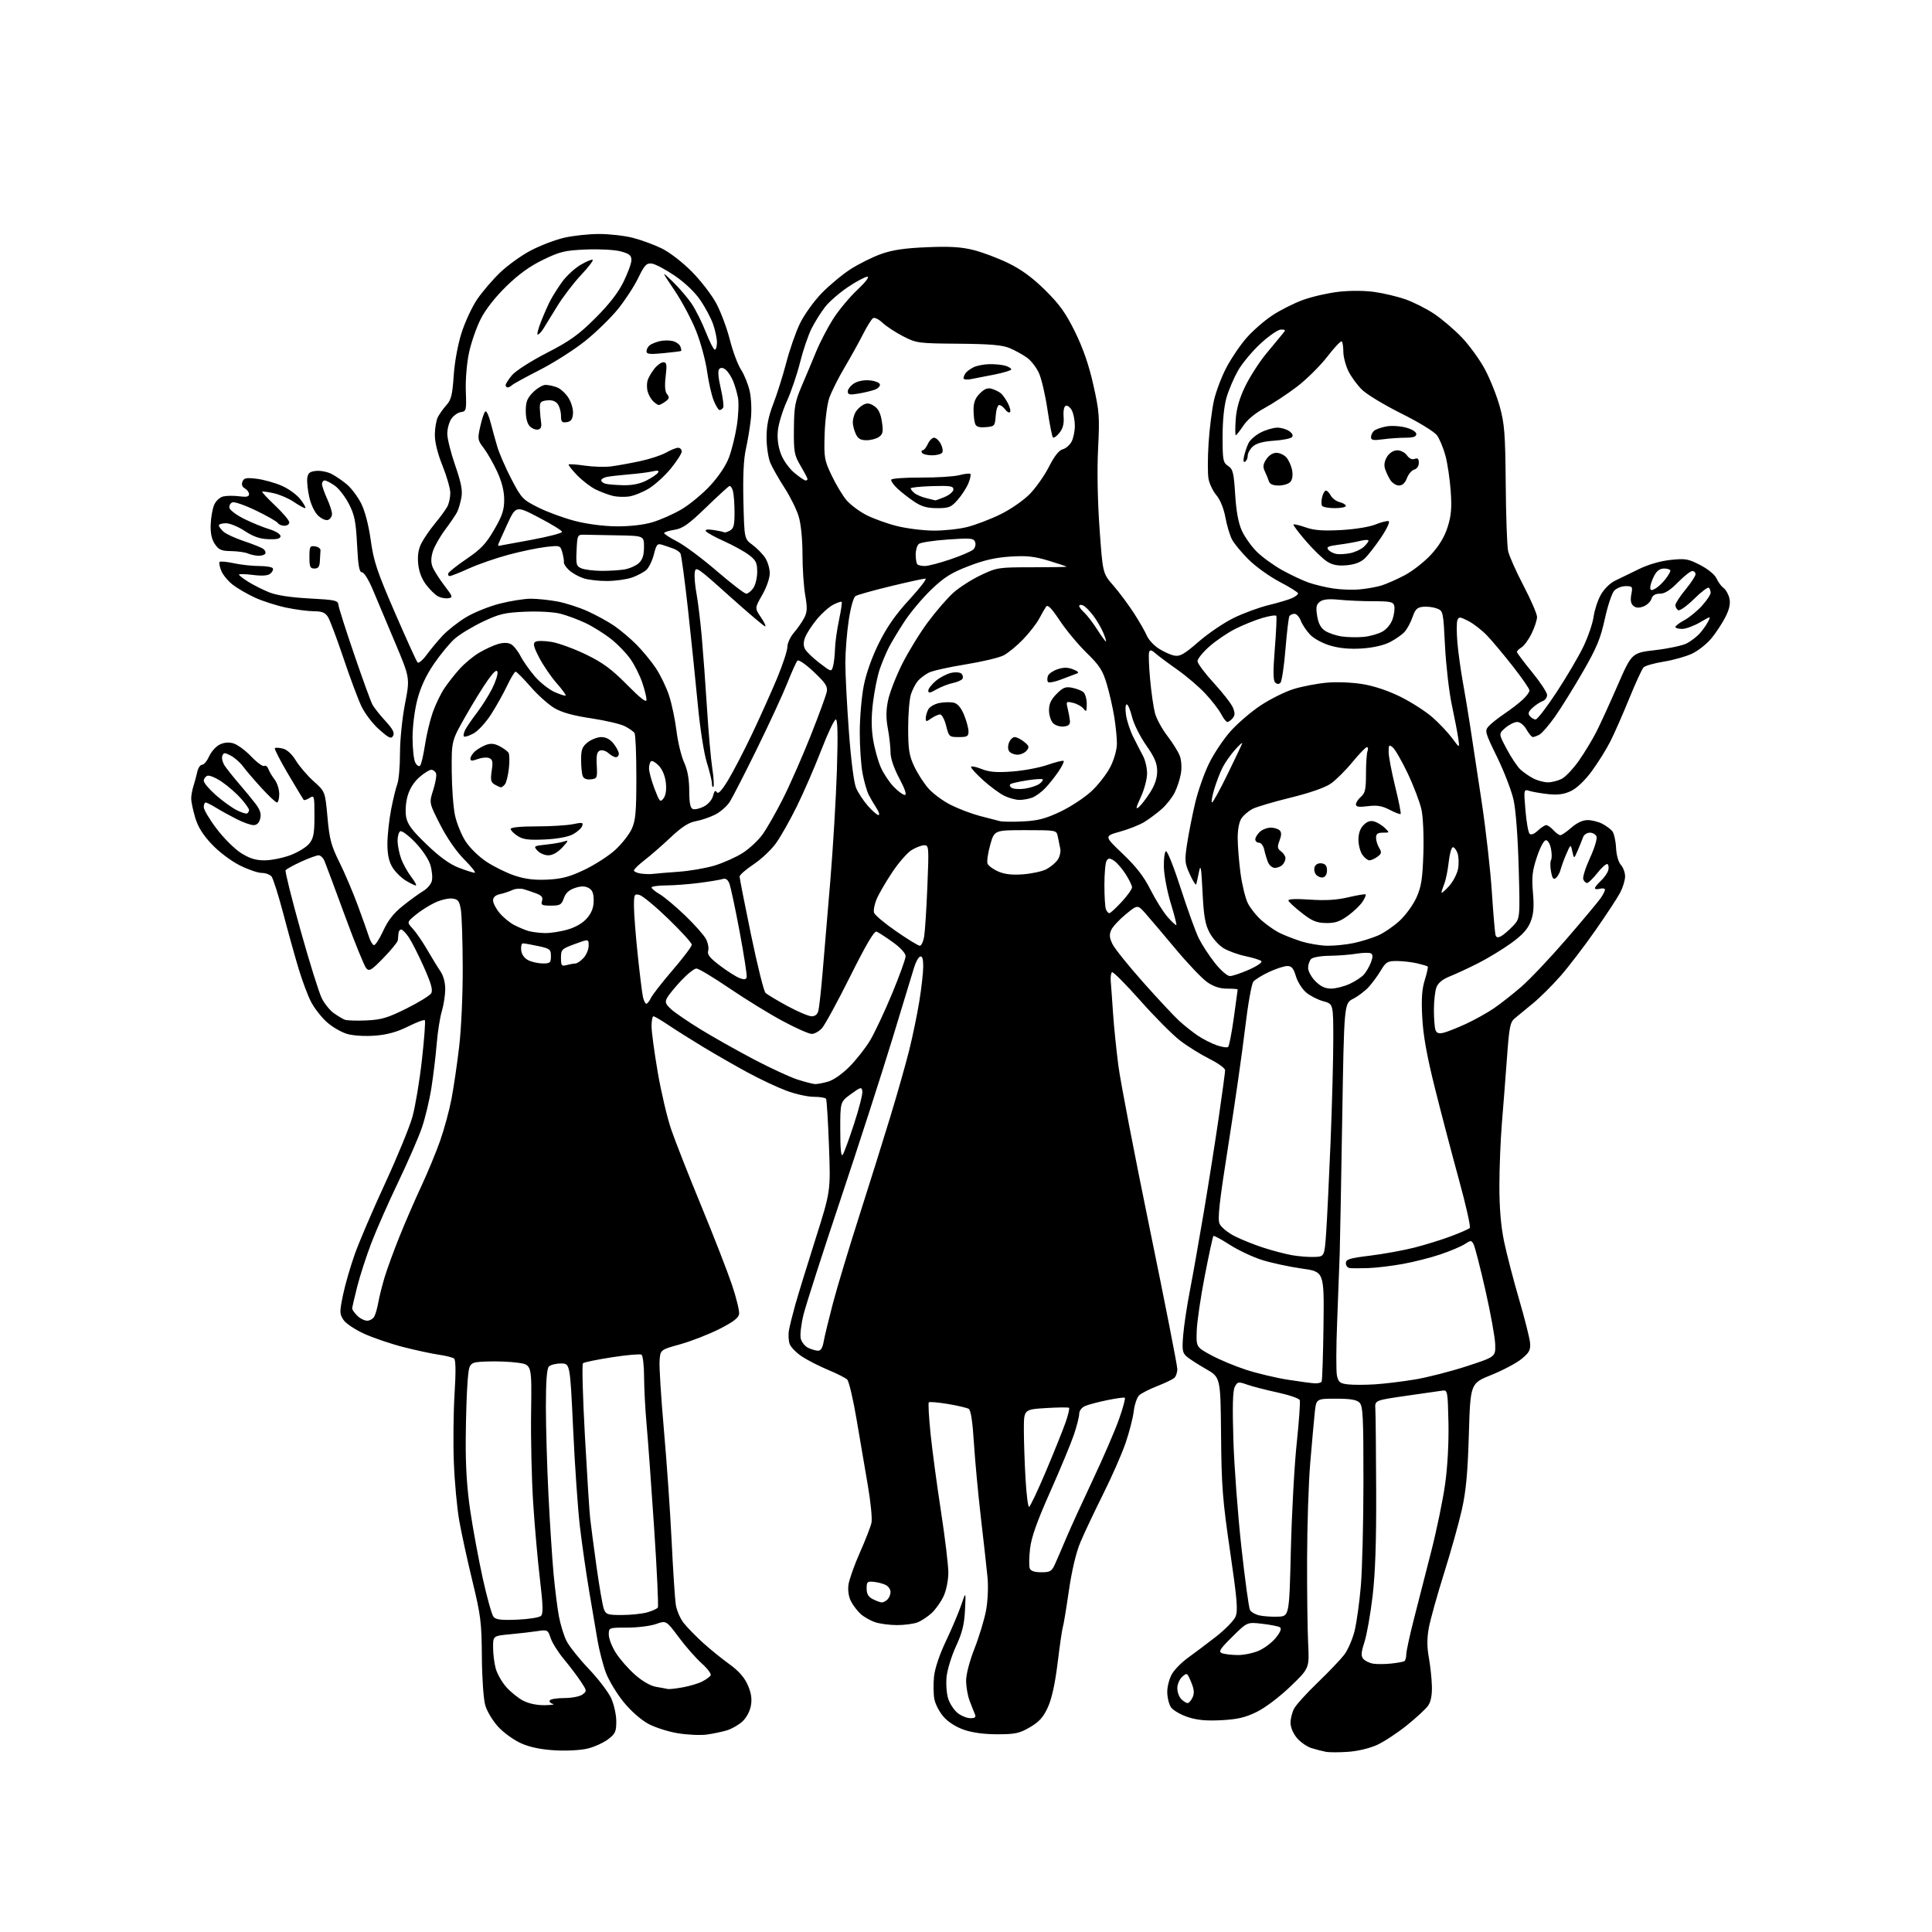 <?xml version="1.0" encoding="UTF-8" standalone="no"?>
<svg 
  version="1.1" 
  xmlns="http://www.w3.org/2000/svg" 
  xmlns:xlink="http://www.w3.org/1999/xlink" 
  xmlns:svg="http://www.w3.org/2000/svg"
  xmlns:rdf="http://www.w3.org/1999/02/22-rdf-syntax-ns#"
  xmlns:cc="http://creativecommons.org/ns#"
  xmlns:dc="http://purl.org/dc/elements/1.1/"
  viewBox="0 0 768 768"
  width="768"
  height="768"
>
<style>svg {background-color: white; }</style>"
<path stroke="none" fill="black" fill-rule="evenodd" d="M536.00,696.37C532.42,696.63 528.38,696.63 527.00,696.36C525.62,696.10 523.05,695.43 521.28,694.88C519.51,694.32 516.93,692.51 515.53,690.86C514.07,689.11 513.00,686.60 513.00,684.87C513.00,683.24 513.64,680.69 514.42,679.20C515.20,677.72 519.41,673.06 523.79,668.85C528.16,664.65 532.91,659.67 534.34,657.80C535.77,655.92 537.61,651.71 538.44,648.44C539.26,645.17 540.39,637.10 540.95,630.50C541.52,623.90 541.98,605.14 541.99,588.82C542.00,563.17 541.79,558.93 540.43,557.57C539.27,556.41 536.81,556.00 531.03,556.00C523.20,556.00 523.20,556.00 522.61,561.75C522.29,564.91 521.49,573.80 520.84,581.50C520.19,589.20 519.62,606.30 519.59,619.50C519.55,632.70 519.74,647.92 520.01,653.33C520.50,663.16 520.50,663.16 512.95,670.41C508.57,674.61 502.94,678.86 499.56,680.52C494.99,682.75 491.92,683.47 485.48,683.81C479.44,684.12 475.86,683.78 472.12,682.54C469.30,681.60 466.33,679.88 465.50,678.70C464.68,677.52 464.00,674.74 464.00,672.53C464.01,670.29 464.88,667.07 465.97,665.28C467.05,663.51 469.86,660.68 472.22,659.00C474.57,657.31 479.53,653.58 483.23,650.72C486.93,647.85 490.50,644.20 491.15,642.62C492.15,640.23 491.78,635.83 488.97,616.62C485.99,596.27 485.56,590.74 485.39,570.50C485.18,547.50 485.18,547.50 479.34,544.17C476.13,542.34 472.66,540.09 471.63,539.17C470.02,537.73 469.84,536.54 470.36,530.50C470.69,526.65 471.88,518.77 473.01,513.00C474.13,507.23 476.61,493.20 478.53,481.83C480.44,470.46 483.13,453.43 484.50,443.99C485.88,434.54 487.00,426.19 487.00,425.42C487.00,424.66 484.19,422.62 480.75,420.90C477.31,419.19 472.09,415.94 469.14,413.68C466.19,411.43 459.06,404.27 453.31,397.78C447.55,391.29 442.49,386.20 442.05,386.47C441.62,386.73 441.40,388.42 441.55,390.23C441.71,392.03 442.12,397.73 442.46,402.90C442.81,408.08 443.77,417.49 444.60,423.82C445.43,430.14 451.04,459.25 457.06,488.50C463.08,517.76 468.00,542.83 468.00,544.22C468.00,545.61 467.44,547.22 466.75,547.79C466.06,548.37 463.02,549.81 460.00,551.00C456.97,552.19 453.77,553.81 452.89,554.61C452.00,555.41 451.01,558.26 450.69,560.95C450.37,563.64 448.90,569.36 447.42,573.67C445.94,577.98 441.92,587.13 438.48,594.00C435.05,600.88 431.00,609.43 429.50,613.00C427.74,617.18 426.09,624.15 424.87,632.50C423.83,639.65 422.76,646.10 422.49,646.83C422.22,647.56 421.30,653.86 420.45,660.83C419.41,669.28 418.12,675.21 416.55,678.65C414.73,682.64 413.13,684.42 409.44,686.59C405.29,689.02 403.61,689.39 396.58,689.40C391.41,689.42 386.63,688.79 383.30,687.65C380.09,686.55 376.94,684.56 375.10,682.46C373.45,680.58 371.79,677.41 371.42,675.42C371.05,673.43 370.99,669.40 371.29,666.47C371.63,663.19 373.46,657.74 376.04,652.32C378.35,647.47 381.08,641.02 382.10,638.00C383.97,632.50 383.97,632.50 383.60,640.00C383.31,645.80 382.50,649.07 380.02,654.43C378.26,658.24 376.58,663.69 376.28,666.53C375.99,669.42 376.28,673.32 376.95,675.34C377.61,677.34 379.30,679.88 380.71,680.98C382.12,682.09 384.38,683.00 385.74,683.00C387.71,683.00 388.06,682.64 387.47,681.25C387.06,680.29 386.14,677.92 385.41,676.00C384.68,674.08 384.07,670.58 384.04,668.23C384.02,665.65 385.35,660.50 387.41,655.23C389.29,650.43 391.35,643.58 392.00,640.00C392.67,636.33 392.91,630.67 392.55,627.00C392.21,623.42 391.03,612.85 389.94,603.50C388.85,594.15 387.60,580.73 387.15,573.67C386.62,565.10 385.93,560.58 385.08,560.05C384.38,559.62 380.64,558.74 376.77,558.10C372.90,557.46 369.50,557.17 369.22,557.45C368.93,557.73 369.24,563.26 369.89,569.73C370.54,576.20 372.41,590.14 374.04,600.70C375.67,611.27 376.99,622.29 376.98,625.20C376.97,628.21 376.15,632.23 375.10,634.50C374.09,636.70 371.96,639.71 370.38,641.19C368.79,642.66 366.23,644.35 364.68,644.94C363.14,645.52 359.49,646.00 356.58,646.00C353.68,646.00 349.77,645.49 347.90,644.86C346.03,644.24 343.44,642.77 342.15,641.61C340.87,640.45 339.13,638.19 338.30,636.59C337.37,634.81 336.97,632.24 337.28,629.98C337.55,627.95 339.58,622.22 341.78,617.25C343.99,612.28 346.08,606.92 346.42,605.35C346.77,603.78 346.12,597.10 344.98,590.50C343.83,583.90 341.80,572.00 340.47,564.05C339.13,556.11 337.46,549.06 336.77,548.39C336.07,547.72 332.64,545.98 329.14,544.53C325.64,543.07 320.98,540.69 318.79,539.24C316.59,537.79 314.41,535.57 313.92,534.30C313.44,533.04 313.31,530.54 313.63,528.75C313.95,526.96 315.10,522.35 316.18,518.50C317.27,514.65 320.87,502.95 324.18,492.50C330.20,473.50 330.20,473.50 329.53,455.54C329.16,445.66 328.64,437.22 328.37,436.79C328.10,436.35 325.89,436.00 323.46,436.00C321.03,436.00 316.09,434.89 312.48,433.53C308.87,432.17 301.99,428.93 297.21,426.33C292.42,423.73 284.53,419.21 279.67,416.28C274.82,413.35 268.52,409.38 265.69,407.47C262.85,405.56 260.18,404.00 259.76,404.00C259.34,404.00 259.00,405.76 259.00,407.92C259.00,410.08 260.10,418.29 261.45,426.17C262.80,434.05 265.22,444.32 266.82,449.00C268.43,453.68 273.82,467.40 278.81,479.50C283.80,491.60 289.28,505.70 291.00,510.83C292.72,515.95 293.98,521.13 293.81,522.33C293.58,523.91 291.43,525.54 285.84,528.36C281.63,530.48 274.65,533.19 270.34,534.39C262.50,536.56 262.50,536.56 262.19,540.90C262.01,543.28 262.79,555.64 263.91,568.37C265.04,581.09 266.42,600.95 266.98,612.50C267.54,624.05 268.28,635.42 268.62,637.76C268.96,640.12 270.40,643.46 271.86,645.27C273.31,647.07 276.75,650.58 279.50,653.08C282.25,655.57 286.93,659.36 289.89,661.50C293.59,664.16 295.88,666.74 297.22,669.75C298.60,672.88 298.97,675.23 298.51,677.94C298.13,680.18 296.76,682.79 295.18,684.26C293.71,685.63 290.93,687.24 289.00,687.83C287.07,688.41 283.48,689.17 281.00,689.51C278.52,689.86 273.37,689.63 269.54,689.01C265.71,688.40 260.35,686.68 257.64,685.21C254.73,683.62 250.70,680.05 247.83,676.51C245.16,673.20 242.03,668.02 240.88,665.00C239.74,661.98 238.22,656.12 237.51,652.00C236.80,647.88 235.27,638.88 234.12,632.00C232.97,625.12 231.36,613.88 230.54,607.00C229.72,600.12 228.51,582.69 227.84,568.25C226.61,542.00 226.61,542.00 223.01,542.00C221.02,542.00 218.86,542.54 218.20,543.20C217.38,544.02 217.00,549.01 217.00,559.15C217.00,567.26 217.46,583.03 218.02,594.20C218.58,605.36 219.49,619.45 220.04,625.50C220.60,631.55 221.56,639.20 222.17,642.50C222.79,645.80 224.15,650.21 225.19,652.29C226.23,654.37 230.20,659.37 234.02,663.38C237.84,667.40 241.86,672.67 242.96,675.09C244.06,677.52 244.97,681.61 244.98,684.20C245.00,688.34 244.61,689.19 241.75,691.37C239.96,692.74 236.35,694.39 233.73,695.05C230.99,695.74 225.45,696.05 220.73,695.79C215.19,695.48 210.79,694.59 207.27,693.05C204.39,691.80 200.27,688.84 198.09,686.48C195.88,684.08 193.58,680.26 192.89,677.84C192.19,675.38 191.61,667.01 191.55,658.50C191.45,644.87 191.10,642.13 187.79,628.50C185.79,620.25 183.43,609.45 182.56,604.50C181.68,599.55 180.72,589.20 180.42,581.50C180.11,573.80 180.24,561.50 180.69,554.17C181.24,545.40 181.18,540.58 180.51,540.05C179.96,539.61 177.25,538.93 174.50,538.53C171.75,538.13 165.44,536.78 160.49,535.52C155.53,534.26 148.49,531.88 144.83,530.22C141.12,528.54 137.44,526.08 136.51,524.65C134.97,522.31 134.96,521.50 136.34,514.80C137.17,510.78 139.29,503.45 141.05,498.50C142.81,493.55 148.23,480.91 153.08,470.41C157.93,459.91 162.83,447.98 163.96,443.91C165.09,439.83 166.79,429.66 167.72,421.30C168.66,412.94 169.18,405.85 168.88,405.55C168.58,405.24 165.58,406.37 162.21,408.05C157.94,410.19 154.04,411.28 149.30,411.67C145.36,411.99 140.69,411.74 138.19,411.06C135.82,410.42 132.08,408.26 129.87,406.26C127.65,404.26 124.81,400.57 123.55,398.06C122.28,395.55 120.09,389.68 118.68,385.00C117.27,380.32 114.53,370.50 112.61,363.16C110.68,355.83 108.57,349.19 107.93,348.41C107.28,347.64 105.53,347.00 104.04,347.00C102.54,347.00 98.61,345.65 95.29,343.99C91.86,342.27 87.10,338.68 84.22,335.64C80.64,331.85 78.70,328.74 77.58,324.97C76.71,322.03 76.00,318.66 76.00,317.47C76.00,316.27 76.41,313.99 76.92,312.40C77.42,310.80 78.11,308.26 78.44,306.75C78.77,305.24 79.62,304.00 80.34,304.00C81.05,304.00 82.28,302.55 83.07,300.77C83.86,298.99 85.66,296.90 87.07,296.11C88.75,295.19 90.66,294.95 92.57,295.43C94.18,295.83 97.42,298.17 99.77,300.63C102.13,303.08 104.49,304.81 105.03,304.48C105.57,304.15 106.31,304.69 106.68,305.69C107.04,306.68 108.16,308.57 109.17,309.88C110.18,311.20 111.00,313.78 111.00,315.63C111.00,317.49 110.60,319.00 110.10,319.00C109.61,319.00 106.84,316.41 103.95,313.25C101.06,310.09 97.75,306.22 96.60,304.65C95.44,303.09 93.25,301.16 91.73,300.37C89.29,299.10 88.89,299.11 88.37,300.47C88.05,301.32 88.47,303.07 89.32,304.37C90.17,305.66 92.68,308.81 94.89,311.38C97.11,313.94 100.09,317.56 101.51,319.42C103.42,321.93 103.92,323.47 103.44,325.40C103.01,327.11 102.10,328.00 100.79,328.00C99.69,328.00 96.70,326.94 94.15,325.65C91.59,324.36 87.92,322.34 86.00,321.16C84.08,319.97 82.16,319.01 81.75,319.00C81.34,319.00 81.00,319.83 81.00,320.85C81.00,321.87 83.29,325.73 86.10,329.43C88.90,333.14 93.26,337.48 95.79,339.08C99.22,341.25 101.61,342.00 105.16,342.00C107.78,342.00 112.41,341.07 115.44,339.94C118.47,338.80 121.86,336.72 122.98,335.30C124.64,333.19 125.00,331.25 125.00,324.36C125.00,316.30 124.93,316.03 123.05,317.20C121.97,317.88 120.92,318.22 120.71,317.96C120.50,317.71 117.73,313.09 114.54,307.71C111.36,302.32 108.98,297.69 109.26,297.41C109.54,297.13 110.97,297.21 112.45,297.58C114.12,298.00 116.08,299.80 117.64,302.38C119.02,304.64 122.20,308.34 124.70,310.59C129.25,314.67 129.25,314.67 130.18,324.87C130.97,333.64 131.64,336.15 134.93,342.78C137.04,347.03 140.34,354.77 142.26,360.00C144.18,365.23 146.18,370.82 146.69,372.44C147.20,374.05 148.06,375.52 148.60,375.70C149.13,375.88 150.80,373.35 152.30,370.09C154.26,365.80 156.47,363.00 160.24,360.00C163.11,357.71 166.73,355.09 168.27,354.18C169.82,353.27 171.35,351.46 171.67,350.17C172.00,348.88 171.73,346.03 171.07,343.84C170.38,341.54 167.83,337.75 165.02,334.83C162.35,332.05 159.67,330.08 159.08,330.45C158.49,330.82 158.02,332.55 158.04,334.31C158.07,336.06 158.69,339.19 159.43,341.25C160.16,343.32 161.97,346.58 163.43,348.50C164.90,350.43 165.74,352.00 165.30,352.00C164.86,351.99 163.03,351.10 161.24,350.01C159.45,348.91 157.09,346.55 155.99,344.76C154.60,342.47 154.01,339.72 154.00,335.50C154.00,332.20 154.65,326.11 155.44,321.97C156.23,317.83 157.36,313.19 157.94,311.66C158.52,310.12 159.00,304.64 159.00,299.47C159.00,294.19 159.87,285.57 160.99,279.79C162.98,269.51 162.98,269.51 157.08,255.51C153.83,247.80 149.85,238.35 148.24,234.50C146.58,230.53 144.71,227.50 143.91,227.50C142.82,227.50 142.37,225.03 141.94,216.50C141.46,207.23 140.95,204.69 138.71,200.34C137.25,197.50 134.74,194.24 133.12,193.09C131.51,191.94 129.70,191.00 129.10,191.00C128.49,191.00 128.00,191.63 128.00,192.39C128.00,193.16 128.89,195.74 129.98,198.14C131.07,200.54 131.97,203.30 131.98,204.28C131.99,205.26 131.30,206.33 130.45,206.66C129.56,207.00 127.87,206.29 126.49,204.99C125.08,203.67 123.61,200.60 122.94,197.61C122.31,194.80 121.95,191.38 122.15,190.00C122.43,188.01 123.15,187.44 125.69,187.19C127.44,187.02 130.20,187.57 131.82,188.41C133.44,189.24 136.19,191.13 137.93,192.59C139.67,194.06 142.20,197.44 143.55,200.09C145.08,203.12 146.51,208.60 147.37,214.71C148.55,223.18 149.85,227.07 156.97,243.50C161.50,253.95 165.56,262.88 165.99,263.33C166.42,263.79 168.03,262.44 169.57,260.33C171.12,258.23 173.98,254.78 175.94,252.68C177.90,250.58 182.05,247.31 185.16,245.42C188.27,243.52 194.31,241.07 198.57,239.98C202.83,238.89 208.42,238.00 210.98,238.00C213.54,238.00 218.29,238.49 221.54,239.09C224.79,239.69 230.25,241.45 233.66,243.00C237.08,244.55 241.83,247.16 244.21,248.80C246.60,250.45 250.52,253.75 252.91,256.14C255.31,258.54 258.79,262.74 260.63,265.48C262.48,268.22 264.88,273.17 265.96,276.48C267.05,279.79 268.37,286.11 268.91,290.51C269.45,294.92 270.80,300.54 271.92,303.01C273.32,306.09 273.96,309.64 273.98,314.28C273.99,319.18 274.39,321.21 275.41,321.60C276.19,321.90 278.16,321.45 279.79,320.61C281.53,319.71 283.05,317.94 283.45,316.34C283.93,314.43 284.38,313.99 284.94,314.90C285.49,315.79 286.88,314.32 289.44,310.10C291.47,306.75 295.78,298.45 299.01,291.65C302.24,284.85 306.70,274.89 308.94,269.53C311.17,264.16 313.00,258.58 313.00,257.13C313.00,255.69 314.17,253.15 315.60,251.50C317.02,249.85 318.86,247.21 319.68,245.64C320.90,243.29 320.97,241.67 320.08,236.56C319.49,233.14 319.00,225.84 319.00,220.35C319.00,214.42 318.40,208.33 317.51,205.36C316.70,202.60 314.15,197.46 311.87,193.93C309.58,190.39 307.04,185.93 306.22,184.00C305.40,182.07 304.73,177.57 304.72,174.00C304.71,169.29 305.45,165.57 307.41,160.50C308.90,156.65 311.22,149.29 312.56,144.15C313.90,139.00 316.33,132.03 317.96,128.65C319.58,125.27 323.41,119.90 326.45,116.73C329.50,113.56 334.71,109.21 338.02,107.06C341.34,104.92 346.85,102.17 350.28,100.96C354.87,99.34 359.66,98.63 368.53,98.27C377.65,97.89 382.13,98.17 387.03,99.40C390.59,100.29 396.83,102.65 400.90,104.64C406.08,107.17 410.47,110.40 415.51,115.38C421.22,121.03 423.67,124.46 427.38,132.00C430.58,138.53 432.85,145.09 434.62,153.00C436.99,163.55 437.15,165.63 436.51,178.27C436.08,186.73 436.30,198.94 437.08,209.98C438.35,227.93 438.35,227.93 442.54,232.72C444.84,235.36 448.52,240.28 450.71,243.67C452.89,247.05 455.22,251.10 455.87,252.66C456.52,254.22 458.63,256.53 460.56,257.78C462.49,259.04 465.29,260.31 466.78,260.60C469.04,261.05 470.68,260.12 476.50,255.07C480.35,251.73 486.65,247.47 490.50,245.60C494.35,243.72 500.59,241.44 504.37,240.52C508.15,239.60 512.32,238.36 513.62,237.76C514.93,237.17 516.00,236.33 516.00,235.89C516.00,235.46 512.74,233.41 508.75,231.33C504.76,229.25 499.19,225.26 496.37,222.46C493.55,219.66 490.56,216.05 489.72,214.42C488.87,212.79 487.70,208.84 487.11,205.65C486.46,202.14 485.05,198.66 483.56,196.89C482.19,195.27 480.78,192.33 480.41,190.37C480.04,188.41 480.05,182.01 480.43,176.15C480.81,170.29 481.78,162.63 482.58,159.11C483.38,155.60 485.60,149.74 487.52,146.09C489.44,142.44 493.02,137.15 495.49,134.34C497.95,131.52 502.55,127.50 505.72,125.40C508.88,123.30 514.40,120.52 517.98,119.22C521.56,117.92 527.92,116.47 532.12,115.99C536.67,115.47 542.44,115.50 546.40,116.06C550.05,116.57 555.60,117.90 558.73,119.00C561.86,120.10 566.91,122.65 569.96,124.66C573.01,126.68 577.98,130.90 581.00,134.04C584.02,137.18 588.19,142.91 590.26,146.77C592.33,150.63 595.00,157.33 596.19,161.65C598.07,168.50 598.37,172.42 598.55,192.53C598.65,205.19 599.08,217.12 599.49,219.03C599.90,220.94 602.65,227.14 605.62,232.81C608.58,238.48 611.00,244.08 611.00,245.24C611.00,246.41 610.05,249.34 608.88,251.75C607.71,254.16 605.91,256.66 604.88,257.31C603.85,257.95 603.00,258.78 603.00,259.15C603.00,259.52 605.70,263.12 609.00,267.16C612.30,271.20 615.00,275.30 615.00,276.28C615.00,277.26 614.21,278.34 613.25,278.68C612.29,279.02 610.49,280.20 609.26,281.31C607.56,282.85 607.29,283.64 608.13,284.66C608.75,285.40 609.78,286.00 610.44,286.00C611.10,286.00 614.89,281.06 618.85,275.03C622.81,268.99 627.58,260.88 629.44,256.99C631.30,253.11 633.12,247.78 633.48,245.16C633.84,242.54 635.13,238.62 636.34,236.45C637.63,234.15 640.00,231.80 642.03,230.83C643.94,229.91 648.20,227.84 651.50,226.22C655.20,224.41 660.01,223.01 664.05,222.58C669.98,221.95 671.09,222.14 675.91,224.64C679.02,226.26 681.69,228.46 682.35,229.95C682.96,231.35 684.23,233.06 685.16,233.75C686.08,234.44 687.13,236.32 687.48,237.92C687.93,239.94 687.45,242.17 685.94,245.17C684.74,247.55 682.26,251.35 680.42,253.62C678.58,255.89 675.07,258.69 672.62,259.84C670.16,260.99 665.08,262.42 661.33,263.02C657.57,263.62 653.98,264.64 653.34,265.30C652.71,265.96 650.14,271.54 647.63,277.70C645.13,283.86 641.76,291.51 640.15,294.70C638.54,297.89 635.20,303.23 632.74,306.57C630.00,310.29 626.80,313.34 624.49,314.44C621.76,315.74 619.33,316.08 615.61,315.70C612.80,315.40 609.42,314.83 608.09,314.43C605.69,313.68 605.69,313.68 606.39,322.09C606.77,326.71 607.51,330.91 608.03,331.43C608.62,332.02 609.84,331.56 611.30,330.19C612.58,328.98 614.09,328.00 614.66,328.00C615.23,328.00 616.50,328.90 617.50,330.00C618.50,331.10 619.74,332.00 620.27,332.00C620.80,332.00 622.77,330.65 624.65,329.00C626.83,327.09 629.16,326.00 631.08,326.00C632.74,326.00 635.35,326.65 636.87,327.43C638.40,328.22 640.21,329.55 640.89,330.37C641.58,331.20 642.26,334.15 642.40,336.92C642.55,339.92 643.33,342.71 644.33,343.81C645.25,344.83 646.00,346.88 646.00,348.37C646.00,349.86 645.13,352.75 644.07,354.79C643.00,356.83 638.56,363.60 634.20,369.84C629.84,376.07 623.62,384.20 620.39,387.90C617.15,391.59 612.25,396.48 609.50,398.75C606.75,401.02 603.50,403.70 602.28,404.69C600.28,406.32 599.96,407.92 599.04,420.56C598.47,428.30 597.56,440.00 597.02,446.56C596.48,453.13 596.03,464.35 596.03,471.50C596.03,480.32 596.63,487.39 597.89,493.50C598.92,498.45 601.61,508.80 603.86,516.50C606.11,524.20 608.08,532.01 608.23,533.85C608.46,536.66 607.90,537.69 604.84,540.20C602.83,541.85 597.43,544.71 592.84,546.56C584.50,549.92 584.50,549.92 583.89,570.21C583.43,585.69 582.76,592.79 581.10,600.16C579.91,605.48 576.70,616.90 573.98,625.56C571.26,634.21 568.56,643.92 567.97,647.14C567.22,651.29 567.23,654.73 567.99,658.92C568.58,662.18 569.12,667.28 569.20,670.26C569.30,673.87 568.79,676.46 567.69,678.04C566.77,679.34 562.98,682.85 559.26,685.84C555.54,688.83 550.25,692.32 547.50,693.59C544.58,694.94 539.80,696.10 536.00,696.37zM216.50,677.84C219.25,677.80 220.71,677.56 219.74,677.31C218.77,677.06 218.23,676.43 218.55,675.92C218.86,675.42 221.48,675.00 224.37,675.00C227.27,675.00 230.47,674.38 231.52,673.61C233.36,672.26 233.34,672.11 230.84,668.36C229.43,666.24 226.41,662.26 224.14,659.52C221.86,656.78 219.50,653.02 218.89,651.15C217.80,647.87 217.64,647.79 213.63,648.39C211.36,648.74 206.46,649.30 202.75,649.65C196.00,650.29 196.00,650.29 196.01,654.90C196.01,657.43 196.48,661.20 197.06,663.28C197.64,665.35 199.50,668.64 201.20,670.58C202.91,672.52 205.92,674.96 207.90,676.01C210.14,677.19 213.39,677.88 216.50,677.84zM472.09,677.00C472.62,677.00 473.51,675.98 474.07,674.74C474.84,673.06 474.69,671.51 473.49,668.64C471.94,664.91 471.83,664.85 469.94,666.55C468.87,667.52 468.00,669.56 468.00,671.08C468.00,672.61 468.71,674.56 469.57,675.43C470.44,676.29 471.57,677.00 472.09,677.00zM271.43,670.74C274.18,670.24 277.65,669.20 279.15,668.42C280.65,667.65 282.16,666.56 282.50,665.99C282.85,665.43 281.25,663.29 278.96,661.24C276.66,659.18 272.54,654.50 269.81,650.82C264.83,644.15 264.83,644.15 260.79,645.57C258.57,646.36 253.43,647.00 249.37,647.00C242.00,647.00 242.00,647.00 242.00,649.80C242.00,651.35 243.27,654.62 244.83,657.07C246.38,659.52 249.81,663.42 252.44,665.74C255.42,668.36 258.60,670.18 260.86,670.56C262.86,670.89 264.94,671.27 265.47,671.41C266.00,671.54 268.69,671.24 271.43,670.74zM553.00,661.29C555.48,661.02 557.84,660.60 558.25,660.34C558.66,660.09 559.00,658.90 559.01,657.69C559.01,656.49 560.34,650.33 561.95,644.00C563.56,637.67 566.68,625.47 568.89,616.88C571.09,608.29 573.61,596.10 574.48,589.81C575.45,582.81 575.95,573.32 575.78,565.43C575.51,553.08 575.41,552.51 573.46,552.78C572.34,552.93 565.82,553.87 558.96,554.86C546.50,556.66 546.50,556.66 546.72,560.08C546.85,561.96 546.99,576.55 547.05,592.50C547.13,612.94 546.70,625.34 545.62,634.52C544.77,641.68 543.32,649.88 542.39,652.74C541.06,656.87 540.96,658.25 541.93,659.42C542.60,660.22 544.35,661.08 545.82,661.33C547.30,661.57 550.52,661.55 553.00,661.29zM492.00,657.91C494.48,657.93 498.34,657.12 500.58,656.10C502.82,655.08 505.84,652.74 507.28,650.90C509.06,648.63 509.53,647.33 508.76,646.85C508.14,646.47 504.96,645.84 501.71,645.47C495.78,644.78 495.78,644.78 489.88,650.62C484.92,655.53 484.26,656.58 485.74,657.16C486.71,657.55 489.52,657.88 492.00,657.91zM205.65,643.84C210.19,643.65 214.43,642.97 215.07,642.33C215.96,641.44 215.85,637.99 214.64,627.83C213.76,620.50 212.55,606.85 211.95,597.50C211.34,588.15 210.97,571.95 211.12,561.51C211.40,542.51 211.40,542.51 205.95,541.72C202.95,541.29 197.35,541.06 193.50,541.22C186.50,541.50 186.50,541.50 185.88,549.00C185.54,553.12 185.20,563.48 185.14,572.00C185.05,582.68 185.60,591.54 186.93,600.50C187.98,607.65 190.22,619.74 191.89,627.36C193.57,634.99 195.50,641.89 196.17,642.71C197.12,643.85 199.27,644.11 205.65,643.84zM508.00,642.65C512.50,642.50 512.50,642.50 513.14,616.00C513.50,601.42 514.54,582.37 515.47,573.66C516.39,564.94 516.93,557.25 516.67,556.57C516.40,555.89 512.43,554.52 507.84,553.53C503.26,552.54 497.82,551.14 495.76,550.41C492.26,549.18 491.94,549.24 490.86,551.26C490.04,552.80 489.87,558.92 490.29,572.46C490.62,582.93 492.05,602.08 493.47,615.00C494.90,627.92 496.43,639.17 496.89,640.00C497.34,640.83 499.02,641.79 500.61,642.15C502.20,642.51 505.52,642.74 508.00,642.65zM247.23,641.99C250.68,641.99 255.17,641.52 257.21,640.96C259.26,640.39 261.19,639.51 261.50,639.00C261.81,638.49 261.15,624.22 260.02,607.29C258.89,590.35 257.54,571.77 257.01,566.00C256.49,560.23 256.05,551.81 256.03,547.31C256.02,542.80 255.55,538.84 255.00,538.50C254.44,538.16 249.16,538.62 243.25,539.54C237.34,540.45 232.15,541.52 231.73,541.92C231.31,542.31 231.65,555.21 232.50,570.57C233.34,585.93 234.28,600.75 234.59,603.50C234.89,606.25 236.04,614.97 237.14,622.88C238.25,630.78 239.55,638.32 240.05,639.63C240.87,641.78 241.54,642.00 247.23,641.99zM350.55,636.99C351.13,636.99 352.14,636.46 352.80,635.80C353.46,635.14 354.00,633.81 354.00,632.84C354.00,631.86 353.19,630.64 352.19,630.10C351.20,629.57 349.06,628.99 347.44,628.82C344.77,628.53 344.50,628.78 344.50,631.47C344.50,633.64 345.18,634.78 347.00,635.71C348.38,636.40 349.97,636.98 350.55,636.99zM413.92,625.00C417.45,625.00 418.08,624.63 419.38,621.75C420.20,619.96 422.19,615.35 423.80,611.50C425.42,607.65 430.16,597.28 434.33,588.44C438.50,579.61 443.22,568.69 444.82,564.17C446.42,559.65 447.45,555.80 447.12,555.61C446.78,555.42 443.57,555.87 440.00,556.61C436.43,557.34 432.49,558.40 431.25,558.95C429.97,559.52 429.00,560.85 429.00,562.01C429.00,563.14 428.06,566.86 426.91,570.28C425.76,573.69 421.51,583.92 417.48,592.99C412.12,605.06 409.96,611.17 409.45,615.71C409.07,619.12 409.02,622.61 409.34,623.46C409.74,624.49 411.25,625.00 413.92,625.00zM409.06,599.00C409.47,599.00 412.51,592.59 415.82,584.75C419.12,576.91 422.64,568.16 423.63,565.30C424.62,562.44 425.22,559.89 424.97,559.64C424.71,559.39 420.56,559.43 415.75,559.73C407.00,560.28 407.00,560.28 407.00,568.39C407.01,572.85 407.30,581.56 407.66,587.75C408.01,593.94 408.64,599.00 409.06,599.00zM546.50,550.30C550.35,550.06 557.55,549.18 562.50,548.36C567.45,547.53 576.67,545.17 583.00,543.11C594.50,539.35 594.50,539.35 594.37,534.43C594.30,531.72 592.56,522.08 590.50,513.00C588.44,503.93 586.32,495.68 585.80,494.68C584.91,492.97 584.71,492.96 582.31,494.53C580.91,495.45 576.59,497.28 572.71,498.60C568.82,499.92 562.01,501.66 557.57,502.45C553.13,503.25 547.02,503.98 544.00,504.08C540.98,504.17 537.71,504.19 536.75,504.12C535.76,504.05 535.00,503.20 535.00,502.16C535.00,500.58 536.38,500.15 544.71,499.13C550.06,498.47 557.98,497.03 562.32,495.92C566.66,494.81 573.20,492.78 576.85,491.40C580.51,490.03 583.84,488.56 584.26,488.14C584.68,487.72 582.74,479.08 579.95,468.94C577.17,458.80 572.86,442.40 570.39,432.50C567.19,419.68 565.74,411.62 565.37,404.50C564.97,397.06 565.23,393.23 566.38,389.55C567.23,386.82 567.75,384.42 567.54,384.21C567.33,384.00 565.44,383.43 563.33,382.94C561.22,382.45 557.62,382.04 555.33,382.02C551.57,382.00 550.94,382.37 548.92,385.75C547.69,387.81 545.52,390.78 544.09,392.34C542.67,393.90 539.88,396.02 537.91,397.03C534.31,398.88 534.31,398.88 533.55,444.69C533.14,469.89 532.69,494.10 532.55,498.50C532.41,502.90 531.96,514.89 531.55,525.14C531.13,535.39 531.09,545.15 531.46,546.83C532.04,549.45 532.66,549.95 535.82,550.31C537.84,550.55 542.65,550.54 546.50,550.30zM522.69,549.90C523.90,549.96 525.10,549.65 525.36,549.23C525.62,548.81 525.96,538.79 526.11,526.98C526.38,505.50 526.38,505.50 517.44,504.26C512.52,503.57 505.43,502.04 501.67,500.86C497.92,499.67 492.13,496.94 488.81,494.80C485.49,492.65 482.58,491.09 482.35,491.32C482.11,491.55 480.57,498.67 478.93,507.12C477.28,515.58 475.84,525.42 475.72,528.99C475.50,535.48 475.50,535.48 481.50,538.73C484.80,540.52 491.10,543.14 495.50,544.56C499.90,545.98 507.32,547.74 512.00,548.47C516.67,549.21 521.49,549.85 522.69,549.90zM325.14,536.93C326.27,536.98 326.98,535.84 327.43,533.25C327.80,531.19 329.46,524.33 331.12,518.00C332.79,511.68 337.47,496.15 341.52,483.50C345.56,470.85 351.13,453.07 353.89,444.00C356.66,434.93 360.04,422.99 361.42,417.49C362.79,411.98 364.61,403.20 365.45,397.99C366.30,392.77 366.99,386.55 367.00,384.17C367.00,381.18 366.62,379.96 365.77,380.24C365.10,380.47 364.02,382.42 363.37,384.58C362.72,386.73 358.76,399.75 354.57,413.50C350.37,427.25 341.14,455.82 334.06,477.00C326.97,498.18 320.39,518.66 319.42,522.53C318.46,526.39 317.96,530.71 318.31,532.12C318.67,533.52 319.98,535.17 321.23,535.77C322.48,536.37 324.24,536.90 325.14,536.93zM145.96,525.00C147.05,525.00 148.34,524.21 148.83,523.25C149.33,522.29 150.05,519.70 150.43,517.50C150.82,515.30 151.96,510.80 152.96,507.50C153.97,504.20 156.61,497.00 158.82,491.50C161.03,486.00 164.89,477.09 167.40,471.71C169.92,466.32 173.31,458.14 174.94,453.52C176.57,448.91 178.61,441.39 179.48,436.81C180.35,432.24 181.73,422.88 182.53,416.01C183.36,408.93 183.98,395.27 183.94,384.51C183.91,374.05 183.57,363.70 183.18,361.50C182.58,358.08 182.07,357.45 179.70,357.18C178.17,357.00 175.03,357.78 172.71,358.90C170.39,360.02 166.97,362.21 165.11,363.77C161.72,366.60 161.72,366.60 164.11,369.20C165.42,370.63 168.03,374.43 169.89,377.65C171.76,380.87 174.12,384.72 175.14,386.21C176.25,387.82 177.00,390.65 176.99,393.21C176.98,395.57 176.37,399.52 175.63,402.00C174.88,404.48 173.96,410.32 173.59,415.00C173.21,419.68 172.26,427.55 171.48,432.50C170.70,437.45 168.97,444.65 167.63,448.50C166.29,452.35 162.07,462.02 158.25,470.00C154.43,477.98 149.66,488.77 147.66,494.00C145.66,499.23 143.11,507.06 142.01,511.41C140.90,515.76 140.00,519.70 140.00,520.16C140.00,520.62 140.90,521.90 142.00,523.00C143.10,524.10 144.88,525.00 145.96,525.00zM522.50,499.66C526.50,499.50 526.50,499.50 527.17,490.00C527.53,484.77 528.32,468.57 528.92,453.98C529.51,439.39 530.00,421.07 530.00,413.27C530.00,399.08 530.00,399.08 526.05,398.01C523.87,397.43 520.80,395.86 519.22,394.53C517.64,393.20 515.80,390.29 515.14,388.06C514.19,384.90 513.43,384.00 511.71,384.01C510.49,384.02 507.25,385.07 504.50,386.35C501.75,387.63 498.93,389.38 498.23,390.22C497.52,391.07 496.05,399.36 494.96,408.63C493.86,417.91 490.89,438.68 488.34,454.79C484.67,478.04 483.94,484.58 484.82,486.51C485.43,487.84 488.12,490.04 490.80,491.40C493.48,492.76 498.66,494.83 502.32,496.01C505.97,497.19 511.10,498.53 513.73,498.98C516.35,499.44 520.30,499.74 522.50,499.66zM335.02,459.00C335.56,458.18 337.60,452.60 339.55,446.61C341.50,440.62 342.97,434.85 342.80,433.78C342.52,431.99 342.16,432.08 338.25,434.92C334.00,438.01 334.00,438.01 334.02,449.26C334.03,456.99 334.34,460.03 335.02,459.00zM324.00,430.94C324.82,430.97 327.13,430.54 329.12,429.98C331.23,429.40 334.77,426.94 337.62,424.08C340.30,421.39 344.00,416.70 345.83,413.66C347.66,410.62 351.60,402.25 354.58,395.07C357.56,387.89 360.00,381.15 360.00,380.10C360.00,378.95 357.98,376.73 354.90,374.52C352.10,372.51 349.19,370.63 348.45,370.34C347.51,369.98 344.30,375.43 337.95,388.16C332.91,398.25 327.86,407.51 326.72,408.75C325.58,409.99 323.76,411.00 322.67,411.00C321.57,411.00 316.36,408.69 311.09,405.86C305.82,403.03 296.30,397.18 289.96,392.86C283.61,388.54 277.70,385.00 276.84,385.00C275.98,385.00 273.25,387.17 270.77,389.81C268.30,392.46 265.78,395.54 265.18,396.67C264.26,398.37 264.53,399.11 266.79,401.19C268.28,402.55 273.55,406.15 278.50,409.19C283.45,412.23 292.90,417.56 299.50,421.03C306.10,424.51 313.98,428.15 317.00,429.13C320.02,430.10 323.18,430.91 324.00,430.94zM488.22,416.15C488.61,415.77 489.63,410.55 490.47,404.56C491.31,398.56 492.00,393.51 492.00,393.33C492.00,393.15 490.11,393.00 487.80,393.00C484.93,393.00 482.44,392.19 479.91,390.44C477.87,389.03 472.22,383.10 467.35,377.27C462.48,371.44 457.09,365.08 455.36,363.13C452.22,359.58 452.22,359.58 447.53,363.42C444.95,365.54 442.34,368.35 441.74,369.66C440.90,371.51 441.01,372.78 442.22,375.28C443.08,377.05 448.58,383.90 454.45,390.50C460.31,397.10 466.78,404.01 468.81,405.87C470.84,407.72 474.17,410.35 476.20,411.72C478.24,413.08 481.61,414.80 483.70,415.52C485.79,416.25 487.82,416.53 488.22,416.15zM573.89,410.52C575.32,410.17 579.30,408.59 582.73,407.01C586.16,405.42 591.11,402.67 593.73,400.90C596.35,399.12 601.31,395.23 604.75,392.25C608.19,389.27 616.31,380.68 622.79,373.17C629.28,365.65 635.35,358.39 636.29,357.03C637.23,355.67 638.00,354.15 638.00,353.66C638.00,353.17 637.10,353.00 636.00,353.29C634.90,353.58 634.00,353.48 634.00,353.08C634.00,352.68 635.08,351.33 636.41,350.09C637.73,348.85 639.04,346.97 639.31,345.92C639.59,344.86 639.44,343.77 638.99,343.50C638.54,343.22 636.75,344.79 635.00,347.00C633.26,349.20 631.41,351.00 630.88,351.00C630.36,351.00 629.68,350.34 629.37,349.53C629.07,348.73 630.26,344.92 632.03,341.08C633.80,337.24 634.98,333.40 634.66,332.55C634.33,331.70 633.13,331.00 632.00,331.00C630.87,331.00 629.66,331.79 629.32,332.75C628.98,333.71 628.03,336.07 627.20,338.00C625.69,341.50 625.69,341.50 625.03,338.50C624.37,335.50 624.37,335.50 622.65,339.44C621.71,341.61 620.69,344.40 620.37,345.65C620.06,346.90 619.23,348.40 618.52,348.99C617.52,349.81 617.08,349.25 616.57,346.51C616.20,344.56 616.19,342.49 616.55,341.92C616.91,341.34 616.91,339.32 616.55,337.44C616.19,335.50 615.31,334.00 614.54,334.00C613.73,334.00 612.25,336.75 610.95,340.66C609.11,346.19 608.84,348.58 609.37,354.86C609.86,360.60 609.63,363.38 608.42,366.45C607.26,369.39 605.14,371.72 600.66,374.95C597.27,377.40 591.33,381.00 587.47,382.95C583.60,384.90 578.54,387.25 576.22,388.17C573.44,389.28 571.67,390.74 571.00,392.49C570.45,393.94 570.00,397.99 570.00,401.48C570.00,404.98 570.29,408.58 570.64,409.49C571.10,410.70 571.98,410.98 573.89,410.52zM145.59,405.64C151.61,405.37 154.03,404.65 161.56,400.91C166.44,398.48 170.87,395.75 171.41,394.83C172.14,393.59 171.39,390.92 168.51,384.45C166.37,379.66 163.68,374.34 162.52,372.62C161.37,370.90 159.99,369.50 159.46,369.50C158.93,369.50 158.46,370.18 158.40,371.00C158.35,371.82 158.24,373.07 158.15,373.77C158.07,374.47 155.52,377.60 152.49,380.73C147.73,385.64 146.80,386.22 145.62,384.96C144.87,384.16 141.03,374.73 137.10,364.00C133.16,353.27 129.51,343.49 128.99,342.25C128.47,341.01 127.41,340.00 126.64,340.00C125.87,340.00 122.72,341.15 119.64,342.56C116.56,343.98 113.81,345.50 113.53,345.95C113.25,346.40 115.93,357.17 119.49,369.88C123.04,382.59 126.85,394.75 127.95,396.91C129.05,399.07 131.20,401.71 132.73,402.77C134.25,403.84 136.18,405.00 137.00,405.34C137.82,405.68 141.69,405.82 145.59,405.64zM322.64,403.99C324.04,404.00 324.97,403.22 325.33,401.75C325.64,400.51 326.37,393.88 326.96,387.00C327.55,380.12 328.94,363.70 330.03,350.50C331.13,337.30 332.32,317.39 332.68,306.25C333.12,292.08 332.99,286.00 332.24,286.00C331.65,286.00 329.04,291.51 326.44,298.25C323.83,304.99 319.48,315.02 316.75,320.55C314.03,326.07 310.27,332.71 308.40,335.29C306.52,337.87 302.52,341.63 299.50,343.63C296.47,345.64 294.00,347.81 294.00,348.45C294.00,349.10 296.04,359.49 298.54,371.56C301.04,383.63 303.63,394.03 304.29,394.67C304.96,395.32 308.88,397.68 313.00,399.91C317.12,402.14 321.46,403.98 322.64,403.99zM256.92,399.00C257.34,399.00 258.15,397.99 258.72,396.75C259.30,395.51 263.19,390.51 267.38,385.64C271.57,380.77 275.00,376.22 275.00,375.54C275.00,374.85 270.83,370.26 265.73,365.32C260.63,360.39 255.45,356.09 254.23,355.77C252.14,355.22 252.00,355.50 252.01,360.34C252.02,363.18 252.69,371.80 253.50,379.50C254.31,387.20 255.24,394.74 255.57,396.25C255.89,397.76 256.50,399.00 256.92,399.00zM529.17,392.98C531.00,392.97 534.30,392.13 536.50,391.12C538.70,390.11 541.26,388.43 542.18,387.39C543.10,386.35 544.36,384.18 544.97,382.58C545.76,380.50 545.77,379.48 545.00,379.00C544.40,378.63 541.80,378.68 539.21,379.11C536.62,379.53 531.78,379.91 528.45,379.94C525.12,379.97 521.86,380.54 521.20,381.20C520.54,381.86 520.00,383.47 520.00,384.78C520.00,386.08 521.32,388.47 522.92,390.08C525.00,392.15 526.81,392.99 529.17,392.98zM296.82,388.40C296.99,387.66 295.72,379.50 294.00,370.27C292.27,361.05 290.44,352.46 289.92,351.19C289.27,349.58 288.44,349.04 287.20,349.44C286.22,349.75 282.06,350.44 277.96,350.97C273.86,351.50 267.91,351.95 264.75,351.97C261.59,351.99 259.00,352.35 259.00,352.78C259.00,353.22 260.46,354.42 262.25,355.47C264.04,356.51 268.58,360.32 272.35,363.93C276.11,367.54 279.85,371.76 280.65,373.30C281.45,374.84 281.83,376.95 281.51,377.98C281.05,379.42 282.17,380.82 286.23,383.88C289.15,386.09 292.66,388.31 294.02,388.82C295.87,389.52 296.58,389.41 296.82,388.40zM488.90,388.00C489.92,388.00 493.35,386.85 496.52,385.45C499.76,384.01 501.90,382.53 501.40,382.05C500.90,381.59 498.06,380.70 495.07,380.08C492.09,379.46 488.14,378.01 486.29,376.87C484.45,375.73 481.96,372.93 480.77,370.65C479.04,367.34 478.49,364.08 478.02,354.50C477.54,344.80 477.28,343.27 476.63,346.50C476.19,348.70 475.70,350.95 475.53,351.50C475.36,352.05 474.22,350.30 473.00,347.60C470.92,343.02 470.85,342.20 471.94,335.10C472.59,330.92 474.03,323.68 475.14,319.00C476.26,314.32 478.71,307.35 480.60,303.50C482.48,299.65 486.29,293.94 489.05,290.80C491.81,287.67 497.23,283.01 501.08,280.45C504.93,277.89 510.88,274.93 514.29,273.89C517.71,272.84 523.66,271.70 527.53,271.36C531.59,271.01 537.65,271.27 541.87,271.98C546.40,272.74 552.15,274.69 556.93,277.09C561.19,279.22 566.84,282.87 569.49,285.20C572.14,287.53 575.64,291.25 577.28,293.47C580.26,297.50 580.26,297.50 579.68,293.50C579.36,291.30 578.21,285.31 577.12,280.20C576.03,275.08 574.82,264.59 574.42,256.87C573.72,243.03 573.68,242.83 571.16,241.87C569.76,241.34 567.30,241.04 565.71,241.20C563.34,241.44 562.56,242.21 561.50,245.32C560.78,247.42 559.36,250.05 558.35,251.17C557.33,252.29 554.70,254.14 552.50,255.26C550.03,256.53 545.80,257.49 541.42,257.78C536.67,258.09 532.55,257.72 528.89,256.66C525.76,255.75 522.32,253.89 520.79,252.29C519.32,250.75 517.66,248.26 517.09,246.75C516.52,245.24 515.39,244.00 514.58,244.00C513.78,244.00 512.87,244.41 512.56,244.91C512.25,245.41 511.54,251.35 510.99,258.12C510.44,264.88 509.54,270.86 508.99,271.41C508.34,272.06 507.62,272.02 506.88,271.28C506.08,270.48 506.04,266.77 506.76,257.83C507.30,251.05 507.57,245.19 507.35,244.81C507.13,244.43 504.60,244.82 501.73,245.67C498.85,246.53 494.02,248.48 491.00,250.01C487.98,251.54 483.36,254.68 480.75,256.98C478.14,259.28 476.02,261.92 476.03,262.83C476.05,263.75 478.96,267.65 482.50,271.50C486.04,275.35 489.45,279.74 490.09,281.25C490.98,283.38 490.96,284.34 490.00,285.50C489.31,286.33 488.37,287.00 487.90,287.00C487.43,287.00 486.32,285.58 485.42,283.84C484.52,282.11 481.70,278.45 479.14,275.72C476.59,272.99 471.57,268.70 468.00,266.20C464.43,263.70 460.55,260.80 459.38,259.77C457.78,258.35 457.14,258.21 456.79,259.20C456.53,259.91 456.70,264.75 457.18,269.95C457.65,275.15 458.52,281.23 459.11,283.45C459.70,285.68 461.91,289.75 464.02,292.50C466.13,295.25 468.37,298.83 468.98,300.46C469.63,302.15 469.82,305.14 469.43,307.46C469.06,309.68 467.94,313.12 466.94,315.09C465.94,317.07 463.60,320.02 461.76,321.64C459.91,323.27 456.84,325.55 454.95,326.72C453.05,327.90 448.67,329.64 445.20,330.60C438.90,332.36 438.90,332.36 446.32,339.43C451.70,344.56 454.72,348.47 457.35,353.70C459.35,357.66 462.39,362.52 464.12,364.49C465.85,366.46 467.42,367.91 467.61,367.72C467.80,367.53 466.80,363.62 465.39,359.03C463.98,354.43 462.75,347.98 462.66,344.69C462.57,341.40 462.95,338.56 463.50,338.37C464.05,338.18 466.71,344.89 469.40,353.27C472.10,361.64 475.32,370.55 476.57,373.06C477.82,375.57 480.69,379.95 482.94,382.81C485.24,385.72 487.86,388.00 488.90,388.00zM225.25,383.63C226.49,383.30 228.04,383.02 228.71,383.01C229.38,383.01 230.84,382.02 231.96,380.81C233.08,379.61 234.00,377.41 234.00,375.93C234.00,373.23 234.00,373.23 228.50,375.26C223.28,377.18 223.00,377.46 223.00,380.76C223.00,383.87 223.23,384.17 225.25,383.63zM215.75,382.99C218.68,383.00 219.00,382.71 219.00,380.08C219.00,377.39 218.62,377.08 213.95,376.08C211.17,375.49 208.44,375.00 207.88,375.00C207.32,375.00 207.01,376.23 207.18,377.73C207.38,379.44 208.43,380.92 210.00,381.71C211.38,382.40 213.96,382.98 215.75,382.99zM365.62,375.95C366.23,375.98 367.02,374.31 367.37,372.25C367.71,370.19 368.29,361.19 368.65,352.25C369.29,336.70 369.23,336.00 367.41,336.00C366.36,336.01 364.10,336.86 362.40,337.90C360.69,338.94 357.20,342.94 354.64,346.79C352.08,350.64 349.29,355.45 348.45,357.47C347.60,359.49 347.15,361.90 347.45,362.82C347.74,363.75 351.70,367.07 356.24,370.20C360.78,373.34 365.00,375.93 365.62,375.95zM527.70,375.95C530.56,375.98 535.27,375.49 538.17,374.87C541.07,374.25 545.35,372.92 547.69,371.92C550.03,370.92 553.93,368.26 556.36,366.03C558.79,363.79 561.82,359.60 563.09,356.73C565.00,352.44 565.48,349.32 565.81,339.33C566.03,332.40 565.71,324.89 565.07,321.88C564.44,318.97 562.00,312.52 559.64,307.55C557.28,302.57 554.59,297.88 553.67,297.13C552.17,295.90 552.00,296.08 552.00,298.90C552.00,300.63 553.17,306.79 554.59,312.60C556.02,318.40 557.00,323.33 556.77,323.56C556.55,323.78 554.59,323.05 552.43,321.92C549.39,320.34 547.42,320.01 543.75,320.47C540.19,320.92 539.00,320.74 539.00,319.76C539.00,319.03 539.90,317.67 541.00,316.73C542.67,315.30 543.00,313.78 543.00,307.59C543.00,303.51 543.27,299.45 543.61,298.58C543.94,297.71 543.83,297.00 543.36,297.01C542.89,297.01 540.28,299.70 537.57,302.99C534.87,306.28 531.00,310.12 528.98,311.52C526.69,313.10 520.67,315.20 513.01,317.08C506.25,318.74 499.46,320.75 497.92,321.54C496.38,322.34 494.42,323.99 493.56,325.22C492.60,326.59 492.00,329.59 492.00,333.06C492.00,336.15 492.50,342.47 493.12,347.09C493.74,351.72 495.06,357.12 496.06,359.09C497.06,361.07 499.49,364.10 501.45,365.83C503.42,367.55 506.48,369.72 508.26,370.65C510.04,371.58 513.98,373.14 517.00,374.12C520.02,375.09 524.84,375.92 527.70,375.95zM596.74,372.13C597.71,371.60 599.80,369.81 601.39,368.14C604.27,365.11 604.27,365.11 603.70,344.80C603.36,332.58 602.55,321.87 601.65,317.90C600.83,314.26 597.89,306.63 595.11,300.94C590.29,291.06 590.14,290.50 591.78,288.68C592.73,287.63 595.52,285.40 598.00,283.74C600.48,282.07 603.74,279.56 605.25,278.17C606.76,276.77 608.00,275.11 608.00,274.48C608.00,273.84 605.04,269.54 601.41,264.91C597.79,260.29 593.17,254.77 591.16,252.67C589.15,250.56 585.80,247.95 583.73,246.88C580.33,245.13 579.90,245.10 579.34,246.55C579.00,247.44 579.00,251.39 579.33,255.33C579.67,259.28 580.64,266.32 581.48,271.00C582.33,275.68 583.68,283.77 584.47,289.00C585.27,294.23 587.29,307.50 588.95,318.50C590.62,329.50 592.45,345.70 593.03,354.50C593.60,363.30 594.27,371.08 594.52,371.79C594.84,372.71 595.49,372.81 596.74,372.13zM216.57,370.91C218.81,370.96 222.93,370.32 225.74,369.48C228.99,368.52 231.79,366.85 233.42,364.91C235.23,362.77 236.00,360.68 236.00,357.96C236.00,355.06 235.48,353.79 233.95,352.97C232.46,352.18 230.98,352.18 228.53,352.99C226.20,353.76 224.84,355.01 224.13,357.05C223.22,359.67 222.65,360.00 218.98,360.00C215.42,360.00 214.94,359.75 215.46,358.13C215.90,356.74 215.35,355.99 213.28,355.20C211.75,354.61 209.43,353.83 208.13,353.46C206.83,353.09 204.80,353.25 203.63,353.82C202.46,354.38 200.26,355.11 198.75,355.44C196.92,355.84 196.00,356.68 196.00,357.94C196.00,358.99 197.18,361.25 198.62,362.96C200.06,364.67 202.64,366.80 204.36,367.69C206.08,368.58 208.61,369.65 209.99,370.07C211.37,370.48 214.33,370.87 216.57,370.91zM527.10,366.92C523.34,366.85 521.59,366.13 517.51,362.94C514.76,360.79 512.36,358.58 512.17,358.02C511.95,357.36 514.89,357.22 520.67,357.61C526.94,358.04 531.38,357.77 535.99,356.68C539.57,355.84 542.66,355.33 542.88,355.55C543.09,355.76 542.52,357.09 541.60,358.49C540.68,359.89 538.08,362.38 535.81,364.02C532.60,366.35 530.70,366.98 527.10,366.92zM440.98,363.00C441.40,363.00 443.60,360.99 445.87,358.52C448.14,356.06 450.00,353.45 450.00,352.72C450.00,352.00 448.82,349.59 447.39,347.37C445.95,345.15 443.86,342.77 442.75,342.08C441.11,341.05 440.57,341.07 439.88,342.16C439.41,342.90 439.02,347.18 439.02,351.67C439.01,356.16 439.27,360.55 439.61,361.42C439.94,362.29 440.56,363.00 440.98,363.00zM575.98,352.29C577.58,350.53 579.20,347.43 579.59,345.39C579.97,343.36 579.88,340.56 579.39,339.17C578.90,337.78 578.05,336.71 577.50,336.79C576.95,336.88 576.22,339.55 575.88,342.72C575.53,345.90 574.75,349.77 574.13,351.32C573.51,352.86 573.01,354.44 573.03,354.82C573.05,355.19 574.37,354.06 575.98,352.29zM217.65,349.66C223.33,349.39 226.37,348.57 232.34,345.74C236.48,343.77 241.99,340.21 244.59,337.83C247.18,335.45 250.12,331.70 251.13,329.50C252.66,326.14 252.96,322.84 252.96,309.00C252.97,299.93 252.64,292.00 252.23,291.39C251.83,290.78 250.10,289.56 248.38,288.68C246.66,287.80 240.63,286.39 234.97,285.54C227.90,284.49 223.35,283.22 220.41,281.50C218.06,280.12 213.78,276.29 210.92,273.00C208.05,269.70 205.37,267.00 204.97,267.00C204.56,267.00 203.06,269.48 201.62,272.51C200.19,275.54 197.32,280.67 195.26,283.90C193.18,287.15 190.04,290.58 188.24,291.55C186.45,292.53 184.73,293.06 184.41,292.75C184.10,292.43 184.37,291.18 185.02,289.96C185.67,288.74 187.76,285.71 189.67,283.21C191.57,280.72 194.25,276.46 195.62,273.76C196.99,271.05 197.96,268.09 197.76,267.17C197.51,265.98 196.42,266.88 193.95,270.31C192.05,272.96 188.03,279.49 185.00,284.81C179.50,294.50 179.50,294.50 179.57,306.50C179.61,313.10 180.20,321.03 180.87,324.13C181.54,327.22 183.40,331.81 185.00,334.33C186.65,336.94 190.25,340.47 193.36,342.54C196.36,344.53 201.44,347.03 204.66,348.09C208.86,349.47 212.51,349.91 217.65,349.66zM525.91,348.78C525.03,348.95 523.79,348.45 523.14,347.67C522.49,346.89 522.26,345.50 522.61,344.57C523.00,343.57 524.11,343.02 525.38,343.20C526.89,343.41 527.50,344.21 527.50,345.99C527.50,347.47 526.85,348.60 525.91,348.78zM259.50,347.39C260.60,347.24 265.19,346.86 269.71,346.54C274.22,346.22 280.75,345.09 284.21,344.02C287.67,342.95 292.62,340.73 295.21,339.08C297.80,337.44 301.33,334.16 303.06,331.80C304.78,329.43 308.46,323.00 311.23,317.50C314.01,312.00 318.94,300.78 322.20,292.58C325.46,284.37 328.35,276.48 328.64,275.05C329.08,272.87 328.23,271.56 323.51,267.10C320.32,264.08 317.48,262.13 317.00,262.62C316.53,263.11 314.74,267.07 313.01,271.43C311.29,275.79 305.89,287.49 301.01,297.43C296.14,307.37 291.23,316.94 290.11,318.71C288.99,320.47 286.37,322.78 284.29,323.82C282.21,324.87 278.74,326.05 276.58,326.44C273.73,326.96 271.02,328.71 266.58,332.89C263.24,336.04 258.59,340.09 256.25,341.89C253.91,343.69 252.00,345.55 252.00,346.02C252.00,346.48 253.24,347.04 254.75,347.26C256.26,347.47 258.40,347.53 259.50,347.39zM406.72,347.55C410.14,347.29 414.28,346.39 415.91,345.55C417.54,344.70 419.57,343.03 420.41,341.82C421.26,340.62 421.73,338.59 421.47,337.32C421.21,336.04 420.77,333.88 420.48,332.50C419.96,330.00 419.96,330.00 407.61,330.00C395.26,330.00 395.26,330.00 393.62,335.87C392.71,339.11 392.23,342.45 392.56,343.30C392.89,344.15 394.81,345.56 396.83,346.44C399.40,347.55 402.36,347.89 406.72,347.55zM188.68,346.95C189.34,346.98 187.52,344.64 184.64,341.75C181.39,338.48 177.74,333.23 174.99,327.84C170.56,319.17 170.56,319.17 172.22,314.00C173.13,311.16 173.63,308.19 173.33,307.41C173.03,306.64 172.17,306.00 171.43,306.00C170.68,306.00 168.54,307.34 166.67,308.99C164.53,310.87 162.80,313.63 162.02,316.45C161.29,319.02 161.05,322.53 161.44,324.71C161.98,327.70 163.69,330.01 169.61,335.70C174.73,340.62 178.75,343.53 182.30,344.90C185.16,346.00 188.03,346.92 188.68,346.95zM506.78,345.00C505.78,345.00 504.55,343.99 504.05,342.75C503.55,341.51 502.87,339.26 502.55,337.75C502.23,336.24 501.30,335.00 500.48,335.00C499.67,335.00 499.00,334.39 499.00,333.65C499.00,332.92 499.82,331.57 500.83,330.65C501.83,329.74 503.77,329.00 505.13,329.00C506.49,329.00 508.09,329.49 508.68,330.08C509.46,330.86 509.44,332.01 508.63,334.16C507.68,336.70 507.77,337.36 509.25,338.44C510.21,339.14 511.00,340.37 511.00,341.16C511.00,341.95 510.46,343.14 509.80,343.80C509.14,344.46 507.78,345.00 506.78,345.00zM544.37,342.00C543.68,342.00 542.41,341.00 541.56,339.78C540.70,338.56 540.00,335.86 540.00,333.78C540.00,331.30 540.71,329.29 542.05,327.95C543.47,326.53 544.78,326.10 546.30,326.55C547.51,326.91 549.39,328.06 550.47,329.10C552.43,330.98 552.42,331.00 549.72,331.00C547.66,331.00 547.00,331.49 547.00,333.01C547.00,334.12 547.56,335.95 548.25,337.07C549.31,338.82 549.21,339.34 547.56,340.56C546.49,341.35 545.05,342.00 544.37,342.00zM217.97,340.00C216.51,340.00 214.55,339.16 213.63,338.14C212.02,336.36 212.16,336.26 217.22,335.72C220.13,335.42 223.40,334.83 224.50,334.43C226.09,333.84 225.89,334.34 223.56,336.85C221.69,338.86 219.66,340.00 217.97,340.00zM216.50,333.71C210.11,334.00 207.95,333.72 205.75,332.31C204.24,331.33 203.00,330.08 203.00,329.52C203.00,328.89 206.96,328.50 213.25,328.50C218.89,328.50 225.42,328.10 227.77,327.62C231.54,326.84 231.96,326.93 231.40,328.41C231.05,329.32 229.35,330.81 227.63,331.71C225.74,332.70 221.32,333.50 216.50,333.71zM406.83,326.52C412.65,326.22 415.70,325.41 421.56,322.63C425.63,320.70 431.20,317.02 433.94,314.46C436.68,311.90 440.06,307.51 441.46,304.70C442.93,301.75 444.00,297.90 443.99,295.55C443.99,293.32 443.52,288.57 442.94,285.00C442.37,281.43 441.04,275.57 439.98,272.00C438.35,266.48 437.14,264.60 431.93,259.50C428.56,256.20 423.76,250.43 421.26,246.67C417.93,241.66 416.48,240.20 415.82,241.17C415.33,241.90 414.08,244.07 413.05,246.00C412.02,247.93 409.15,251.61 406.67,254.18C404.19,256.76 400.71,259.61 398.94,260.53C397.16,261.45 390.34,263.06 383.78,264.12C377.21,265.17 370.64,266.65 369.17,267.41C367.70,268.17 365.77,269.63 364.89,270.65C364.01,271.67 362.77,274.03 362.14,275.90C361.51,277.77 361.00,283.84 361.01,289.40C361.02,297.90 361.39,300.30 363.38,304.57C364.68,307.35 367.22,311.32 369.03,313.38C370.84,315.45 374.84,318.40 377.91,319.95C380.99,321.50 386.20,323.48 389.50,324.35C392.80,325.22 396.40,326.15 397.50,326.42C398.60,326.68 402.80,326.73 406.83,326.52zM98.25,323.34C98.66,323.09 99.00,322.47 99.00,321.98C99.00,321.48 97.58,319.45 95.84,317.48C94.11,315.50 90.71,312.52 88.29,310.86C85.87,309.19 83.24,308.08 82.44,308.38C81.65,308.69 81.00,309.59 81.00,310.38C81.00,311.18 83.14,313.71 85.75,316.02C88.36,318.32 92.08,321.01 94.00,322.00C95.92,322.99 97.84,323.60 98.25,323.34zM349.22,324.00C349.77,324.00 349.42,322.76 348.42,321.25C347.43,319.74 346.02,317.32 345.29,315.88C344.57,314.43 343.48,310.61 342.87,307.38C342.26,304.14 341.77,296.77 341.77,291.00C341.78,285.23 342.50,276.90 343.37,272.50C344.36,267.51 346.65,261.11 349.45,255.50C352.64,249.10 356.14,244.12 361.56,238.25C365.74,233.71 368.58,230.00 367.87,230.00C367.15,230.00 360.92,231.36 354.03,233.03C347.14,234.70 340.87,236.46 340.10,236.93C339.27,237.45 338.16,241.40 337.37,246.65C336.64,251.52 336.04,259.10 336.04,263.50C336.03,267.90 336.66,280.08 337.43,290.58C338.26,301.94 339.42,311.06 340.29,313.15C341.09,315.07 343.20,318.30 344.98,320.32C346.75,322.35 348.66,324.00 349.22,324.00zM452.65,320.89C453.58,320.12 455.61,317.50 457.17,315.05C459.09,312.04 460.00,309.30 459.99,306.55C459.98,303.39 459.01,301.11 455.58,296.20C453.16,292.73 450.64,287.67 449.99,284.95C449.33,282.23 448.39,280.00 447.89,280.00C447.38,280.00 447.26,281.89 447.61,284.25C447.96,286.59 449.27,290.52 450.51,293.00C451.75,295.48 453.49,298.85 454.37,300.50C455.26,302.15 455.99,305.30 455.98,307.50C455.98,309.70 454.85,313.92 453.47,316.89C451.56,320.99 451.37,321.94 452.65,320.89zM263.76,317.36C264.66,316.16 264.99,313.97 264.69,311.19C264.41,308.58 263.34,305.92 261.97,304.47C260.73,303.14 259.32,302.30 258.85,302.59C258.38,302.88 258.00,304.18 258.00,305.47C258.00,306.76 258.98,310.39 260.18,313.52C262.19,318.78 262.47,319.08 263.76,317.36zM481.80,318.98C482.19,318.97 484.97,313.91 487.98,307.73C491.00,301.55 493.61,296.05 493.79,295.50C493.97,294.95 492.71,296.07 490.98,298.00C489.26,299.93 487.03,303.07 486.04,305.00C485.04,306.93 483.52,310.86 482.66,313.75C481.81,316.64 481.42,318.99 481.80,318.98zM405.18,317.98C403.71,317.96 401.01,317.22 399.18,316.32C397.36,315.42 393.65,312.69 390.93,310.25C388.22,307.81 386.00,305.41 386.00,304.92C386.00,304.42 387.84,304.75 390.08,305.65C393.24,306.91 396.04,307.15 402.33,306.69C406.83,306.37 413.16,305.18 416.41,304.05C419.67,302.92 422.55,302.21 422.81,302.48C423.08,302.74 422.14,304.66 420.74,306.73C419.33,308.80 416.97,311.77 415.49,313.31C414.01,314.86 411.69,316.55 410.34,317.06C408.98,317.58 406.66,317.99 405.18,317.98zM359.69,316.00C360.53,316.00 359.75,313.68 357.49,309.42C355.30,305.29 354.00,301.44 354.00,299.10C354.00,297.05 353.52,292.79 352.94,289.63C352.17,285.48 352.19,282.38 353.02,278.38C353.65,275.35 356.17,268.86 358.62,263.96C361.08,259.07 365.68,251.56 368.87,247.28C372.05,243.00 376.59,237.76 378.95,235.64C381.32,233.51 386.23,230.36 389.88,228.64C396.30,225.59 396.91,225.50 410.25,225.50C417.81,225.50 424.00,225.40 424.00,225.28C424.00,225.16 420.80,224.08 416.88,222.90C411.16,221.16 408.16,220.83 401.63,221.25C395.75,221.62 391.14,222.67 385.00,225.05C378.13,227.70 375.30,229.48 370.21,234.36C366.75,237.68 361.98,243.34 359.61,246.95C357.23,250.55 354.38,255.30 353.26,257.50C352.15,259.70 350.52,263.60 349.66,266.16C348.79,268.72 347.62,274.53 347.05,279.08C346.33,284.80 346.34,289.34 347.06,293.90C347.64,297.51 349.01,302.50 350.11,304.98C351.20,307.47 353.52,310.96 355.25,312.75C356.98,314.54 358.98,316.00 359.69,316.00zM407.38,313.50C409.51,313.19 412.09,312.35 413.12,311.63C414.15,310.91 414.76,310.09 414.48,309.81C414.20,309.53 411.43,309.71 408.33,310.19C405.22,310.68 402.26,311.34 401.74,311.66C401.20,312.00 401.37,312.64 402.14,313.16C402.89,313.66 405.24,313.81 407.38,313.50zM199.13,312.97C198.78,312.95 197.67,312.46 196.65,311.87C195.12,310.97 194.92,310.05 195.46,306.39C196.01,302.77 195.82,301.87 194.41,301.33C193.47,300.97 191.42,301.16 189.85,301.75C187.66,302.58 187.00,302.54 187.00,301.57C187.00,300.88 187.79,299.60 188.75,298.72C189.72,297.85 191.68,296.69 193.12,296.14C195.06,295.41 196.47,295.53 198.59,296.63C200.17,297.45 201.77,298.63 202.16,299.25C202.54,299.88 202.60,302.67 202.29,305.45C201.98,308.23 201.28,311.06 200.74,311.75C200.20,312.44 199.47,312.99 199.13,312.97zM283.59,312.74C283.27,313.07 282.99,312.47 282.99,311.42C282.98,310.36 282.07,306.62 280.97,303.09C279.82,299.43 278.28,289.57 277.39,280.09C276.52,270.97 274.77,253.95 273.49,242.28C272.20,230.61 270.85,220.57 270.48,219.97C270.11,219.37 268.84,218.51 267.65,218.07C266.47,217.63 264.50,216.96 263.28,216.58C261.30,215.96 260.93,216.38 259.93,220.38C259.30,222.85 257.97,225.62 256.96,226.53C255.96,227.44 253.42,228.80 251.32,229.55C249.22,230.30 244.75,230.93 241.40,230.96C238.04,230.98 233.77,230.49 231.90,229.86C230.03,229.24 227.49,227.81 226.25,226.68C225.01,225.56 224.07,224.16 224.16,223.57C224.25,222.98 223.97,221.21 223.53,219.64C222.74,216.81 222.66,216.78 217.01,217.42C213.86,217.78 207.20,219.16 202.20,220.50C197.19,221.84 190.09,224.30 186.41,225.97C182.73,227.64 179.30,229.00 178.78,229.00C178.26,229.00 177.99,228.52 178.19,227.94C178.38,227.36 181.68,224.75 185.52,222.14C191.21,218.27 193.23,216.12 196.46,210.53C199.68,204.98 200.43,202.71 200.42,198.59C200.41,195.18 199.50,191.54 197.66,187.54C196.15,184.27 193.75,180.05 192.33,178.18C189.84,174.93 189.78,174.55 190.93,169.41C191.59,166.45 192.50,163.81 192.94,163.54C193.39,163.26 194.30,165.17 194.97,167.77C195.64,170.37 196.85,174.75 197.66,177.50C198.47,180.25 201.02,186.10 203.32,190.50C207.30,198.12 207.81,198.65 214.00,201.75C217.57,203.53 224.10,205.93 228.50,207.07C233.33,208.32 239.87,209.18 245.00,209.23C250.24,209.28 255.70,208.66 259.24,207.63C262.39,206.71 267.62,204.40 270.85,202.51C274.08,200.62 279.22,196.37 282.28,193.07C285.71,189.36 288.59,185.05 289.80,181.78C290.89,178.88 292.29,173.19 292.91,169.14C293.54,165.10 293.74,160.15 293.37,158.14C292.99,156.14 292.11,153.11 291.40,151.42C290.69,149.73 289.40,147.74 288.52,147.01C287.47,146.14 286.58,146.02 285.93,146.67C285.29,147.31 285.48,149.97 286.51,154.37C287.36,158.06 287.80,161.52 287.47,162.04C287.15,162.57 286.51,163.00 286.05,163.00C285.59,163.00 284.53,161.28 283.69,159.17C282.84,157.07 281.67,151.88 281.08,147.63C280.49,143.39 278.56,136.23 276.78,131.71C275.01,127.20 271.14,119.90 268.18,115.50C262.80,107.50 262.80,107.50 267.46,112.00C270.02,114.47 273.42,118.45 275.01,120.84C276.60,123.23 279.12,128.29 280.61,132.09C282.10,135.89 283.69,139.00 284.16,139.00C284.62,139.00 285.00,137.71 285.00,136.13C285.00,134.54 284.31,131.28 283.47,128.88C282.63,126.47 280.34,122.16 278.38,119.29C276.19,116.09 272.26,112.35 268.16,109.56C264.50,107.07 260.40,104.91 259.06,104.77C256.97,104.54 256.19,105.37 253.70,110.50C252.11,113.79 248.48,119.36 245.65,122.86C242.82,126.36 236.96,132.07 232.63,135.54C228.30,139.01 220.20,144.17 214.63,147.02C209.06,149.86 204.07,152.59 203.55,153.09C203.03,153.59 202.24,154.00 201.80,154.00C201.36,154.00 201.00,153.58 201.00,153.08C201.00,152.57 202.15,150.78 203.56,149.11C204.99,147.41 211.09,143.51 217.31,140.31C226.55,135.56 229.91,133.16 236.58,126.53C242.09,121.05 245.66,116.46 247.83,112.09C249.57,108.56 251.00,104.64 251.00,103.38C251.00,101.52 250.19,100.86 246.75,99.93C244.35,99.29 238.36,98.96 233.00,99.18C224.54,99.54 222.67,99.98 215.91,103.25C210.61,105.81 206.18,109.01 201.24,113.84C196.78,118.19 193.01,123.02 191.06,126.87C189.36,130.24 187.28,136.26 186.43,140.25C185.55,144.39 185.01,150.93 185.17,155.50C185.45,163.14 185.36,163.51 183.20,163.82C181.97,164.00 180.24,165.23 179.38,166.55C178.51,167.87 177.80,170.52 177.80,172.43C177.80,174.35 179.21,179.99 180.94,184.98C183.33,191.89 183.92,194.94 183.41,197.78C183.04,199.82 182.29,202.40 181.74,203.50C181.20,204.60 179.06,207.75 177.00,210.50C174.94,213.25 172.73,217.12 172.09,219.11C171.31,221.55 171.25,223.53 171.91,225.27C172.45,226.68 174.55,230.01 176.58,232.67C180.03,237.18 180.14,237.52 178.19,237.81C177.04,237.98 175.20,237.64 174.09,237.05C172.99,236.46 170.87,234.39 169.39,232.44C167.63,230.13 166.54,227.26 166.24,224.12C165.92,220.78 166.31,218.30 167.53,215.92C168.49,214.04 170.95,210.47 172.99,208.00C175.04,205.53 177.22,202.52 177.85,201.32C178.48,200.11 179.00,197.71 179.00,195.98C179.00,194.25 177.61,189.38 175.92,185.17C173.96,180.31 172.84,175.78 172.86,172.79C172.87,170.20 173.42,167.05 174.06,165.79C174.71,164.53 176.26,162.38 177.49,161.00C179.35,158.94 179.85,156.91 180.35,149.36C180.71,143.98 181.99,136.99 183.46,132.36C184.83,128.04 187.61,122.05 189.63,119.05C191.66,116.06 195.77,111.25 198.77,108.37C201.77,105.49 207.25,101.54 210.96,99.59C214.67,97.64 220.58,95.37 224.10,94.54C227.62,93.71 233.89,93.02 238.04,93.01C242.19,93.01 248.26,93.69 251.54,94.53C254.82,95.37 259.96,97.25 262.96,98.71C266.09,100.22 271.22,104.16 274.96,107.93C278.56,111.54 282.98,117.30 284.79,120.71C286.60,124.13 289.02,130.64 290.16,135.17C291.31,139.71 293.30,145.01 294.58,146.96C295.86,148.91 297.40,152.75 298.02,155.50C298.64,158.31 298.85,163.12 298.48,166.50C298.13,169.80 297.23,175.20 296.50,178.50C295.59,182.54 295.28,189.34 295.52,199.35C295.88,214.20 295.88,214.20 299.11,216.58C300.88,217.89 303.16,220.21 304.16,221.73C305.16,223.25 305.99,226.02 305.99,227.88C306.00,229.81 304.72,233.50 303.00,236.49C300.01,241.73 300.01,241.73 302.47,245.37C303.83,247.36 304.59,249.00 304.16,249.00C303.73,249.00 297.34,243.57 289.94,236.94C277.01,225.33 276.49,224.98 276.16,227.65C275.98,229.18 276.29,232.92 276.87,235.97C277.44,239.01 278.38,246.68 278.95,253.00C279.51,259.32 280.46,272.15 281.04,281.50C281.62,290.85 282.56,301.57 283.13,305.33C283.71,309.08 283.91,312.42 283.59,312.74zM615.30,310.99C616.84,311.00 619.34,310.36 620.85,309.58C622.36,308.79 625.43,305.53 627.67,302.33C629.91,299.12 633.00,294.02 634.54,291.00C636.08,287.98 639.89,279.65 643.00,272.51C648.66,259.52 648.66,259.52 658.08,258.42C663.26,257.82 668.85,256.62 670.50,255.76C672.15,254.90 674.46,253.13 675.63,251.85C676.79,250.56 678.29,248.45 678.96,247.16C680.17,244.82 680.17,244.82 675.75,247.41C673.31,248.83 670.13,250.00 668.66,250.00C667.20,250.00 666.00,249.65 666.00,249.23C666.00,248.80 667.60,247.59 669.55,246.54C671.50,245.49 674.65,242.91 676.55,240.81C678.45,238.71 680.00,236.40 680.00,235.66C680.00,234.93 679.69,234.02 679.31,233.64C678.93,233.26 676.27,235.26 673.41,238.09C670.53,240.93 667.70,242.93 667.10,242.56C666.49,242.19 666.00,241.28 666.00,240.55C666.00,239.82 667.80,237.04 670.00,234.38C672.20,231.71 674.00,228.97 674.00,228.27C674.00,227.57 673.42,227.00 672.71,227.00C672.00,227.00 669.43,229.03 667.00,231.50C663.91,234.65 661.77,236.00 659.86,236.00C657.99,236.00 656.93,236.64 656.48,238.06C656.12,239.19 654.69,240.55 653.29,241.08C651.51,241.75 650.32,241.68 649.30,240.84C648.29,240.00 648.04,238.61 648.47,236.31C649.06,233.18 648.93,233.00 646.20,233.00C644.61,233.00 642.56,233.83 641.65,234.84C640.73,235.85 639.06,240.91 637.93,246.08C636.24,253.82 634.71,257.51 629.25,266.99C625.60,273.32 620.64,281.32 618.21,284.77C615.78,288.22 612.97,291.48 611.96,292.02C610.96,292.56 609.76,293.00 609.32,292.99C608.87,292.99 607.73,291.64 606.80,289.99C605.80,288.24 604.27,287.00 603.10,287.00C602.01,287.00 599.89,288.05 598.41,289.33C595.70,291.66 595.70,291.66 598.94,297.74C600.73,301.09 603.16,304.74 604.34,305.85C605.53,306.96 607.85,308.57 609.50,309.43C611.15,310.29 613.76,310.99 615.30,310.99zM234.88,309.80C233.17,310.00 232.04,309.54 231.63,308.47C231.28,307.57 231.00,304.66 231.00,301.99C231.00,297.95 231.44,296.80 233.63,295.07C235.08,293.93 237.53,293.00 239.06,293.00C240.89,293.00 242.57,293.91 243.93,295.63C245.07,297.08 246.00,298.88 246.00,299.63C246.00,300.39 245.47,301.00 244.83,301.00C244.18,301.00 242.85,300.27 241.87,299.38C240.88,298.49 239.37,298.03 238.51,298.36C237.30,298.82 237.00,300.19 237.22,304.23C237.49,309.26 237.38,309.51 234.88,309.80zM167.00,304.36C167.45,303.89 168.32,300.20 168.93,296.16C169.54,292.12 170.93,286.30 172.01,283.22C173.09,280.15 175.13,275.89 176.54,273.77C177.94,271.64 180.72,268.10 182.71,265.90C184.70,263.69 188.24,260.77 190.58,259.40C192.92,258.03 196.28,256.49 198.04,255.99C200.09,255.40 201.94,255.43 203.12,256.07C204.15,256.62 205.86,258.74 206.91,260.78C207.96,262.83 210.53,266.47 212.61,268.89C214.69,271.30 218.20,274.08 220.42,275.08C222.64,276.07 224.63,276.70 224.85,276.48C225.07,276.27 223.45,274.04 221.24,271.54C219.04,269.04 215.95,264.51 214.37,261.47C212.11,257.12 211.78,255.77 212.82,255.12C213.54,254.67 216.47,254.70 219.32,255.18C222.17,255.67 228.32,257.93 233.00,260.20C239.70,263.47 243.13,266.00 249.25,272.19C254.60,277.61 257.00,279.47 257.00,278.20C257.00,277.18 256.26,274.14 255.34,271.43C254.43,268.72 252.38,264.57 250.77,262.22C249.17,259.86 245.64,256.18 242.93,254.04C240.23,251.90 235.62,249.02 232.70,247.64C229.78,246.26 225.28,244.60 222.70,243.94C220.02,243.27 214.01,242.94 208.71,243.17C200.61,243.52 198.48,244.03 191.91,247.14C187.78,249.11 182.77,252.14 180.79,253.88C178.80,255.62 175.08,260.12 172.51,263.88C169.36,268.50 167.23,273.08 165.92,278.03C164.81,282.29 164.00,288.67 164.00,293.25C164.00,297.58 164.49,302.05 165.09,303.17C165.69,304.30 166.55,304.83 167.00,304.36zM404.50,300.00C403.26,300.00 401.79,299.44 401.24,298.75C400.63,298.00 400.57,296.60 401.08,295.25C401.55,294.01 402.58,293.00 403.36,293.00C404.14,293.00 405.83,293.85 407.11,294.89C409.10,296.50 409.24,297.00 408.10,298.39C407.36,299.27 405.74,300.00 404.50,300.00zM156.27,292.49C155.51,293.84 154.67,293.47 150.74,290.00C148.15,287.72 145.03,283.63 143.65,280.71C142.29,277.85 139.07,269.20 136.49,261.50C133.90,253.80 131.15,246.49 130.37,245.25C129.27,243.50 128.01,243.00 124.73,242.98C122.40,242.97 117.42,242.31 113.67,241.52C109.91,240.72 104.40,238.96 101.43,237.60C98.46,236.24 94.49,233.95 92.62,232.52C90.75,231.09 88.65,228.58 87.97,226.93C87.29,225.28 86.99,223.68 87.30,223.37C87.61,223.06 90.17,223.30 92.98,223.90C95.80,224.51 100.30,225.00 102.99,225.00C105.68,225.00 108.13,225.40 108.43,225.89C108.73,226.37 108.31,227.33 107.50,228.00C106.48,228.85 104.30,229.02 100.51,228.54C97.48,228.17 95.00,228.11 95.00,228.42C95.00,228.72 96.69,230.02 98.75,231.31C100.81,232.59 104.53,234.46 107.00,235.46C109.94,236.64 115.47,237.49 122.92,237.89C133.38,238.45 134.36,238.67 134.54,240.50C134.65,241.60 137.47,250.45 140.80,260.17C144.12,269.89 147.38,278.84 148.03,280.06C148.69,281.29 151.01,284.23 153.19,286.59C156.14,289.80 156.93,291.30 156.27,292.49zM381.12,293.00C377.35,293.00 377.20,292.87 376.10,288.50C375.48,286.02 374.40,284.00 373.71,284.00C373.01,284.00 371.44,284.70 370.22,285.56C368.20,286.97 368.00,286.97 368.00,285.49C368.00,284.60 368.46,283.02 369.01,281.98C369.57,280.94 371.59,279.79 373.51,279.43C375.42,279.07 378.00,279.04 379.24,279.36C380.71,279.73 382.11,281.43 383.25,284.23C384.21,286.59 385.00,289.53 385.00,290.76C385.00,292.70 384.47,293.00 381.12,293.00zM422.88,288.80C421.42,288.97 419.53,288.38 418.63,287.48C417.73,286.59 417.00,284.28 417.00,282.35C417.00,279.78 417.81,278.04 420.04,275.81C422.56,273.28 423.61,272.87 426.19,273.39C427.91,273.73 429.91,274.51 430.65,275.13C431.39,275.74 432.00,277.85 432.00,279.81C432.00,282.87 431.82,283.15 430.75,281.75C430.06,280.85 428.20,279.79 426.61,279.41C423.82,278.74 423.74,278.82 424.41,281.61C424.80,283.20 425.20,285.40 425.31,286.50C425.45,287.98 424.81,288.58 422.88,288.80zM372.25,274.06C369.73,275.51 369.00,275.62 369.00,274.56C369.00,273.80 370.34,272.05 371.98,270.67C373.61,269.30 376.36,267.86 378.07,267.48C379.83,267.10 381.64,267.24 382.21,267.81C382.77,268.37 382.94,269.28 382.60,269.84C382.26,270.39 380.52,271.15 378.74,271.52C376.96,271.89 374.04,273.04 372.25,274.06zM421.79,270.11C419.20,271.12 416.84,271.54 416.54,271.06C416.24,270.58 416.26,269.49 416.59,268.64C416.91,267.79 418.65,266.61 420.44,266.02C422.83,265.23 424.50,265.25 426.61,266.09C428.64,266.90 429.05,267.39 428.00,267.76C427.18,268.05 424.38,269.10 421.79,270.11zM331.15,264.83C331.51,263.55 331.85,260.48 331.92,258.00C331.98,255.53 332.70,250.38 333.50,246.57C334.31,242.76 334.79,239.46 334.58,239.25C334.36,239.03 332.83,239.55 331.17,240.41C329.52,241.27 326.57,243.90 324.64,246.27C322.70,248.63 320.64,251.82 320.06,253.35C319.33,255.25 319.32,256.73 320.02,258.03C320.58,259.08 323.16,261.56 325.76,263.55C330.49,267.16 330.49,267.16 331.15,264.83zM439.62,255.00C439.84,255.00 439.37,253.43 438.56,251.50C437.76,249.58 435.93,246.46 434.50,244.59C433.07,242.71 431.24,240.92 430.45,240.62C429.65,240.31 429.00,240.43 429.00,240.88C429.00,241.32 429.89,242.50 430.99,243.49C432.08,244.48 434.38,247.47 436.09,250.14C437.81,252.82 439.39,255.00 439.62,255.00zM542.00,253.18C544.48,252.96 547.85,252.01 549.50,251.09C551.28,250.09 552.95,248.03 553.61,246.02C554.22,244.16 554.50,241.82 554.24,240.82C553.83,239.26 552.67,239.00 546.03,239.00C541.77,239.00 535.64,238.74 532.40,238.41C528.20,238.00 525.98,238.22 524.70,239.18C523.24,240.29 523.03,241.35 523.59,244.84C524.07,247.85 525.03,249.63 526.77,250.77C528.14,251.67 531.11,252.67 533.38,253.00C535.65,253.33 539.52,253.41 542.00,253.18zM296.65,236.00C297.33,236.00 298.59,235.00 299.44,233.78C300.30,232.56 301.00,229.65 301.00,227.33C301.00,223.73 300.51,222.73 297.74,220.62C295.95,219.25 291.51,216.80 287.86,215.16C284.22,213.53 280.95,211.72 280.60,211.15C280.17,210.47 281.25,210.32 283.73,210.70C285.80,211.02 287.67,211.43 287.88,211.61C288.09,211.78 289.10,211.48 290.13,210.93C291.65,210.12 292.00,208.77 291.99,203.71C291.98,200.30 291.70,196.47 291.36,195.21C291.02,193.95 290.39,193.05 289.95,193.21C289.52,193.37 285.33,197.20 280.65,201.73C273.66,208.48 271.41,210.07 268.07,210.61C265.83,210.96 264.00,211.55 264.00,211.92C264.00,212.28 266.36,213.80 269.25,215.30C272.14,216.79 279.20,222.06 284.95,227.01C290.70,231.95 295.96,236.00 296.65,236.00zM540.50,234.29C543.25,234.04 547.08,233.36 549.00,232.79C550.92,232.22 555.11,230.39 558.30,228.71C561.49,227.04 566.26,223.31 568.88,220.44C572.15,216.87 574.23,213.39 575.47,209.46C576.90,204.92 577.15,201.90 576.67,195.11C576.33,190.37 575.39,184.04 574.56,181.03C573.74,178.03 572.23,174.43 571.21,173.03C570.16,171.61 564.01,167.84 557.16,164.43C550.45,161.09 543.40,156.84 541.47,154.97C539.55,153.11 537.08,149.74 535.99,147.48C534.90,145.22 534.00,141.79 534.00,139.85C534.00,137.92 533.72,136.06 533.38,135.72C533.04,135.38 530.44,138.11 527.60,141.80C524.76,145.48 519.30,150.88 515.47,153.79C511.64,156.70 505.86,160.50 502.63,162.24C498.99,164.21 495.80,166.85 494.25,169.20C492.86,171.29 491.52,173.00 491.25,173.00C490.98,173.00 490.97,170.19 491.21,166.75C491.52,162.42 492.66,158.40 494.94,153.67C496.74,149.91 500.49,144.06 503.27,140.67C506.05,137.28 508.99,133.71 509.82,132.75C511.17,131.16 511.11,131.00 509.21,131.00C508.05,131.00 504.42,133.50 501.08,136.58C497.76,139.66 493.73,144.49 492.12,147.33C490.51,150.18 488.47,154.94 487.59,157.93C486.59,161.34 486.00,167.17 486.00,173.56C486.00,182.94 486.18,183.87 488.19,185.21C490.11,186.49 490.45,187.87 491.00,196.58C491.43,203.36 492.27,207.92 493.68,211.00C494.81,213.47 497.48,217.23 499.61,219.34C501.75,221.45 506.22,224.70 509.55,226.56C512.87,228.42 517.60,230.66 520.05,231.53C522.50,232.40 526.98,233.48 530.00,233.93C533.02,234.39 537.75,234.55 540.50,234.29zM657.92,234.04C658.98,233.48 660.78,231.82 661.92,230.37C663.07,228.92 664.00,227.34 664.00,226.87C664.00,226.39 662.89,226.00 661.53,226.00C659.80,226.00 658.59,226.89 657.53,228.95C656.69,230.57 656.00,232.61 656.00,233.49C656.00,234.74 656.40,234.86 657.92,234.04zM239.00,226.93C242.03,226.95 246.16,226.70 248.19,226.37C250.22,226.03 252.81,224.89 253.94,223.84C255.43,222.46 256.00,220.68 256.00,217.46C256.00,213.00 256.00,213.00 245.50,212.81C239.72,212.71 233.76,212.60 232.25,212.56C229.57,212.50 229.49,212.65 229.20,218.76C228.93,224.50 229.10,225.11 231.20,225.95C232.47,226.46 235.97,226.90 239.00,226.93zM125.00,226.00C123.29,226.00 123.00,225.33 123.00,221.43C123.00,217.26 123.20,216.89 125.25,217.18C126.49,217.36 127.45,218.06 127.40,218.75C127.34,219.44 127.23,221.35 127.15,223.00C127.04,225.28 126.52,226.00 125.00,226.00zM367.66,225.00C368.94,225.00 373.47,223.82 377.74,222.37C382.01,220.93 386.12,219.16 386.89,218.45C387.66,217.73 387.98,216.40 387.62,215.45C387.04,213.93 385.86,213.82 376.73,214.47C371.10,214.86 365.94,215.65 365.25,216.22C364.56,216.78 364.00,218.69 364.00,220.46C364.00,222.22 364.30,223.97 364.67,224.33C365.03,224.70 366.38,225.00 367.66,225.00zM535.28,224.70C531.76,225.00 529.71,224.61 527.50,223.20C525.85,222.15 522.09,218.51 519.14,215.10C516.19,211.69 513.95,208.71 514.17,208.49C514.40,208.27 516.59,208.79 519.04,209.65C522.38,210.82 525.89,211.09 533.00,210.71C538.45,210.42 544.30,209.48 546.72,208.51C549.03,207.57 551.42,206.97 552.02,207.17C552.62,207.37 551.28,210.25 549.01,213.64C546.75,216.99 543.82,220.76 542.49,222.01C540.87,223.53 538.47,224.42 535.28,224.70zM102.69,220.93C101.49,220.89 99.60,220.47 98.50,220.00C97.40,219.53 94.41,219.11 91.87,219.07C87.96,219.01 86.94,218.57 85.39,216.25C84.13,214.36 83.62,211.95 83.75,208.53C83.85,205.79 84.46,202.30 85.10,200.77C85.75,199.18 87.31,197.71 88.69,197.36C90.03,197.03 92.89,196.99 95.06,197.28C97.97,197.67 99.00,197.45 99.00,196.45C99.00,195.71 98.26,194.68 97.35,194.17C96.28,193.58 95.93,192.62 96.37,191.49C96.93,190.02 97.86,189.82 101.96,190.31C104.66,190.63 109.14,191.86 111.90,193.05C114.75,194.28 118.05,196.68 119.51,198.61C120.94,200.47 121.73,202.00 121.28,202.00C120.83,202.00 118.83,200.89 116.82,199.53C114.82,198.16 111.24,196.61 108.87,196.08C106.50,195.55 104.40,195.26 104.22,195.45C104.04,195.63 106.39,198.14 109.44,201.03C112.50,203.93 115.00,206.90 115.00,207.65C115.00,208.39 114.13,209.00 113.06,209.00C111.99,209.00 110.81,208.51 110.44,207.91C110.07,207.31 106.19,205.08 101.81,202.97C97.43,200.85 93.19,199.37 92.38,199.69C91.57,200.00 91.04,200.98 91.20,201.88C91.37,202.77 93.97,204.73 97.00,206.24C100.03,207.75 104.53,209.59 107.00,210.34C109.53,211.11 111.50,212.32 111.50,213.10C111.50,214.13 110.22,214.46 106.74,214.34C103.28,214.22 100.71,213.33 97.32,211.09C94.75,209.39 91.38,208.00 89.83,208.00C88.27,208.00 87.00,208.38 87.00,208.85C87.00,209.31 87.83,210.44 88.84,211.36C89.86,212.27 93.57,213.98 97.09,215.15C100.62,216.32 104.06,217.72 104.74,218.25C105.42,218.79 105.73,219.63 105.43,220.11C105.13,220.60 103.90,220.97 102.69,220.93zM536.82,219.87C538.65,219.49 541.01,218.39 542.07,217.43C543.13,216.47 544.00,215.35 544.00,214.93C544.00,214.51 542.54,214.54 540.75,215.00C538.96,215.47 535.12,216.15 532.21,216.52C527.94,217.07 527.13,217.46 528.03,218.54C528.64,219.28 530.13,220.03 531.32,220.22C532.52,220.41 535.00,220.25 536.82,219.87zM198.25,216.98C198.39,216.96 204.12,215.91 211.00,214.64C217.88,213.37 223.47,211.92 223.42,211.42C223.38,210.91 219.24,208.35 214.21,205.73C205.08,200.96 205.08,200.96 201.54,208.62C199.59,212.83 198.00,216.44 198.00,216.64C198.00,216.84 198.11,216.99 198.25,216.98zM371.04,210.93C375.19,210.97 381.26,210.32 384.54,209.48C387.82,208.65 393.72,206.40 397.66,204.47C401.63,202.54 406.81,198.96 409.28,196.46C411.72,193.98 415.19,189.07 416.97,185.55C419.12,181.32 420.96,178.98 422.42,178.61C423.64,178.30 425.23,176.94 425.95,175.59C426.68,174.23 427.27,171.38 427.27,169.25C427.27,167.12 426.73,164.37 426.07,163.13C425.41,161.89 424.33,161.06 423.68,161.29C422.97,161.54 422.62,163.27 422.80,165.68C423.01,168.48 422.51,170.38 421.13,172.08C420.06,173.41 418.89,174.22 418.55,173.88C418.21,173.54 417.24,168.59 416.39,162.88C415.55,157.17 414.04,150.66 413.05,148.41C412.06,146.16 409.87,143.33 408.18,142.13C406.50,140.93 403.41,139.23 401.31,138.36C398.42,137.15 393.58,136.74 381.01,136.63C364.99,136.50 364.34,136.42 359.00,133.68C355.98,132.13 352.30,129.71 350.83,128.32C349.36,126.92 347.67,126.09 347.06,126.46C346.45,126.84 344.66,129.70 343.08,132.82C341.50,135.95 338.17,141.95 335.68,146.16C333.18,150.37 330.46,155.83 329.62,158.29C328.79,160.74 327.97,167.20 327.80,172.63C327.52,181.91 327.69,182.89 330.59,189.00C332.29,192.57 334.94,196.98 336.47,198.80C338.01,200.61 341.56,203.28 344.38,204.73C347.20,206.17 352.65,208.14 356.50,209.10C360.35,210.07 366.89,210.89 371.04,210.93zM372.54,202.00C368.54,202.00 366.35,201.38 363.39,199.40C361.25,197.97 358.26,195.63 356.73,194.20C355.21,192.77 354.10,191.19 354.27,190.69C354.44,190.19 359.73,189.81 366.04,189.84C372.34,189.87 379.23,189.44 381.35,188.88C383.47,188.32 385.44,188.11 385.74,188.40C386.03,188.70 385.67,190.39 384.93,192.16C384.20,193.94 382.29,196.88 380.69,198.70C378.10,201.65 377.23,202.00 372.54,202.00zM530.56,202.00C528.12,202.00 525.85,201.57 525.53,201.05C525.20,200.52 525.23,198.95 525.58,197.55C525.93,196.15 526.60,195.00 527.07,195.00C527.54,195.00 528.41,195.89 528.99,196.99C529.58,198.08 531.17,199.26 532.53,199.60C533.89,199.94 535.00,200.62 535.00,201.11C535.00,201.60 533.00,202.00 530.56,202.00zM371.78,198.90C371.94,198.95 373.62,198.35 375.53,197.55C377.44,196.75 379.00,195.40 379.00,194.54C379.00,193.23 377.65,193.02 370.51,193.24C365.84,193.38 362.02,193.78 362.01,194.13C362.00,194.47 362.68,195.32 363.51,196.01C364.33,196.69 366.47,197.60 368.26,198.03C370.04,198.45 371.63,198.84 371.78,198.90zM250.00,197.37C248.07,197.64 245.15,197.52 243.50,197.10C241.85,196.68 238.89,195.58 236.92,194.64C234.95,193.70 231.61,191.16 229.49,188.99C227.37,186.81 225.83,184.86 226.06,184.63C226.30,184.41 229.20,184.62 232.50,185.10C235.80,185.58 240.53,185.71 243.00,185.39C245.47,185.07 250.65,184.13 254.50,183.30C258.35,182.48 262.99,180.95 264.81,179.90C266.63,178.86 268.76,178.00 269.56,178.00C270.35,178.00 271.00,178.66 271.00,179.46C271.00,180.27 269.06,183.30 266.70,186.20C264.33,189.10 260.40,192.69 257.95,194.18C255.50,195.67 251.93,197.10 250.00,197.37zM247.79,192.88C251.29,192.96 254.40,192.33 256.97,191.01C259.11,189.92 261.19,188.51 261.58,187.87C262.09,187.04 261.47,186.90 259.40,187.38C257.80,187.75 253.57,188.29 250.00,188.58C246.43,188.88 242.49,189.32 241.25,189.58C240.01,189.83 239.00,190.45 239.00,190.95C239.00,191.44 239.79,192.06 240.75,192.31C241.71,192.56 244.88,192.82 247.79,192.88zM508.35,193.00C505.98,193.00 504.77,192.47 504.38,191.25C504.07,190.29 503.34,188.51 502.76,187.30C501.95,185.60 502.09,184.51 503.38,182.55C504.37,181.03 505.98,180.00 507.37,180.00C508.65,180.00 510.43,180.82 511.33,181.82C512.24,182.81 513.26,185.06 513.61,186.81C514.00,188.77 513.77,190.57 513.00,191.50C512.32,192.32 510.22,193.00 508.35,193.00zM556.11,193.00C554.97,193.00 553.41,191.99 552.63,190.75C551.85,189.51 550.90,187.47 550.52,186.20C550.09,184.75 550.43,183.00 551.44,181.45C552.41,179.97 554.00,179.00 555.47,179.00C556.80,179.00 558.52,179.91 559.30,181.02C560.19,182.29 561.33,182.81 562.36,182.42C563.57,181.95 564.00,182.36 564.00,183.99C564.00,185.27 563.25,186.38 562.19,186.66C561.20,186.92 559.89,188.45 559.28,190.07C558.55,192.01 557.47,193.00 556.11,193.00zM320.23,191.00C320.65,191.00 321.00,190.74 321.00,190.43C321.00,190.11 319.76,187.75 318.25,185.18C315.72,180.88 315.51,179.69 315.59,170.50C315.66,161.73 316.04,159.64 318.67,153.50C320.32,149.65 322.93,143.44 324.47,139.69C326.01,135.95 329.06,130.10 331.24,126.69C333.42,123.29 337.71,118.14 340.78,115.25C344.04,112.19 345.71,110.00 344.80,110.00C343.93,110.00 340.49,111.83 337.15,114.06C333.81,116.29 329.73,119.82 328.07,121.91C326.42,124.00 323.96,127.91 322.61,130.60C321.26,133.30 319.21,139.32 318.05,144.00C316.89,148.68 314.53,155.62 312.81,159.44C311.08,163.25 309.46,168.55 309.21,171.21C308.90,174.36 309.34,177.59 310.45,180.51C311.42,183.05 313.74,186.29 315.81,187.99C317.81,189.65 319.80,191.00 320.23,191.00zM494.96,183.52C494.28,183.94 494.14,183.18 494.54,181.33C494.88,179.78 495.67,177.45 496.30,176.16C496.92,174.87 499.12,172.96 501.18,171.91C503.24,170.86 506.20,170.00 507.77,170.00C509.34,170.00 511.49,170.64 512.56,171.43C513.84,172.38 514.16,173.19 513.50,173.82C512.95,174.35 509.70,174.97 506.29,175.20C502.11,175.48 499.41,176.23 498.04,177.47C496.92,178.48 496.00,180.11 496.00,181.10C496.00,182.08 495.53,183.17 494.96,183.52zM370.50,181.00C368.64,181.00 366.84,180.55 366.50,180.00C366.16,179.45 366.29,179.00 366.78,179.00C367.27,179.00 368.19,177.88 368.82,176.50C369.44,175.12 370.57,174.00 371.31,174.00C372.05,174.00 373.24,175.08 373.95,176.40C374.66,177.73 374.93,179.30 374.56,179.90C374.19,180.51 372.36,181.00 370.50,181.00zM344.47,175.00C342.07,175.00 341.05,174.40 340.16,172.45C339.52,171.05 339.00,169.00 339.00,167.89C339.00,166.78 339.46,165.01 340.02,163.96C340.59,162.91 341.97,161.55 343.09,160.95C344.66,160.11 345.68,160.21 347.50,161.41C349.19,162.52 350.07,164.31 350.57,167.64C351.16,171.54 350.97,172.55 349.45,173.66C348.44,174.40 346.20,175.00 344.47,175.00zM549.64,174.64C545.88,175.15 545.00,174.98 545.00,173.76C545.00,172.93 545.56,171.78 546.25,171.21C546.94,170.64 549.12,169.88 551.09,169.51C553.07,169.14 556.55,169.34 558.84,169.96C561.31,170.62 563.00,171.67 563.00,172.54C563.00,173.60 561.80,174.00 558.64,174.00C556.24,174.00 552.19,174.29 549.64,174.64zM213.87,170.76C212.98,170.95 211.51,170.37 210.62,169.48C209.61,168.46 209.00,166.17 209.00,163.35C209.00,159.71 209.56,158.29 211.92,155.92C213.53,154.32 215.75,153.00 216.86,153.00C217.96,153.00 220.02,153.44 221.43,153.98C222.84,154.51 224.91,156.42 226.02,158.23C227.16,160.07 227.93,162.81 227.77,164.50C227.57,166.75 226.93,167.58 225.25,167.82C223.36,168.09 223.00,167.67 223.00,165.26C223.00,163.68 222.42,161.58 221.70,160.61C220.84,159.42 219.41,158.94 217.45,159.16C214.88,159.46 214.51,159.89 214.60,162.50C214.66,164.15 214.89,166.61 215.10,167.96C215.37,169.64 214.99,170.53 213.87,170.76zM391.88,169.80C389.25,170.02 388.08,169.66 387.63,168.47C387.28,167.57 387.00,165.05 387.00,162.87C387.00,159.97 387.67,158.23 389.52,156.39C391.37,154.54 392.62,154.06 394.27,154.56C395.49,154.94 397.09,155.72 397.82,156.30C398.54,156.88 399.81,158.67 400.64,160.27C401.47,161.87 401.85,163.48 401.49,163.84C401.13,164.20 400.26,163.71 399.56,162.75C398.85,161.79 397.79,161.00 397.20,161.00C396.60,161.00 395.98,162.91 395.81,165.25C395.51,169.35 395.37,169.51 391.88,169.80zM261.88,161.00C261.47,161.00 260.44,160.29 259.57,159.43C258.71,158.57 257.74,156.80 257.41,155.50C257.09,154.21 257.10,152.25 257.45,151.15C257.80,150.06 259.00,148.00 260.11,146.58C261.23,145.16 262.85,144.00 263.71,144.00C265.02,144.00 265.17,144.91 264.61,149.62C264.16,153.48 264.34,155.71 265.19,156.73C266.19,157.94 266.07,158.48 264.52,159.61C263.47,160.37 262.29,161.00 261.88,161.00zM341.25,156.46C337.76,157.05 337.00,156.90 337.00,155.61C337.00,154.75 338.09,153.33 339.42,152.46C340.86,151.51 343.37,151.00 345.60,151.19C347.66,151.36 349.53,152.06 349.75,152.74C349.98,153.43 349.11,154.38 347.83,154.87C346.55,155.35 343.59,156.07 341.25,156.46zM385.75,150.75C384.24,151.01 383.01,150.84 383.02,150.36C383.02,149.89 383.36,149.00 383.77,148.40C384.17,147.79 385.56,146.74 386.86,146.06C388.15,145.37 391.08,144.79 393.36,144.76C395.64,144.72 398.51,145.02 399.75,145.42C400.99,145.81 402.00,146.45 402.00,146.84C402.00,147.23 398.96,148.16 395.25,148.90C391.54,149.65 387.26,150.48 385.75,150.75zM263.75,140.39C258.30,140.93 257.00,140.78 257.00,139.65C257.00,138.88 257.56,137.80 258.25,137.26C258.94,136.72 260.74,135.98 262.25,135.62C263.76,135.26 266.09,135.24 267.43,135.57C268.76,135.91 270.12,136.88 270.45,137.73C270.78,138.59 270.92,139.39 270.77,139.51C270.62,139.63 267.46,140.03 263.75,140.39zM213.77,133.00C213.36,133.00 213.93,130.71 215.04,127.91C216.14,125.11 217.77,121.40 218.66,119.66C219.55,117.92 221.67,114.54 223.38,112.15C225.08,109.76 228.42,106.67 230.79,105.28C233.15,103.89 235.33,103.00 235.62,103.29C235.92,103.58 233.76,106.37 230.83,109.49C227.90,112.61 223.67,118.16 221.44,121.83C219.21,125.50 216.74,129.51 215.95,130.75C215.16,131.99 214.18,133.00 213.77,133.00z" />

</svg>